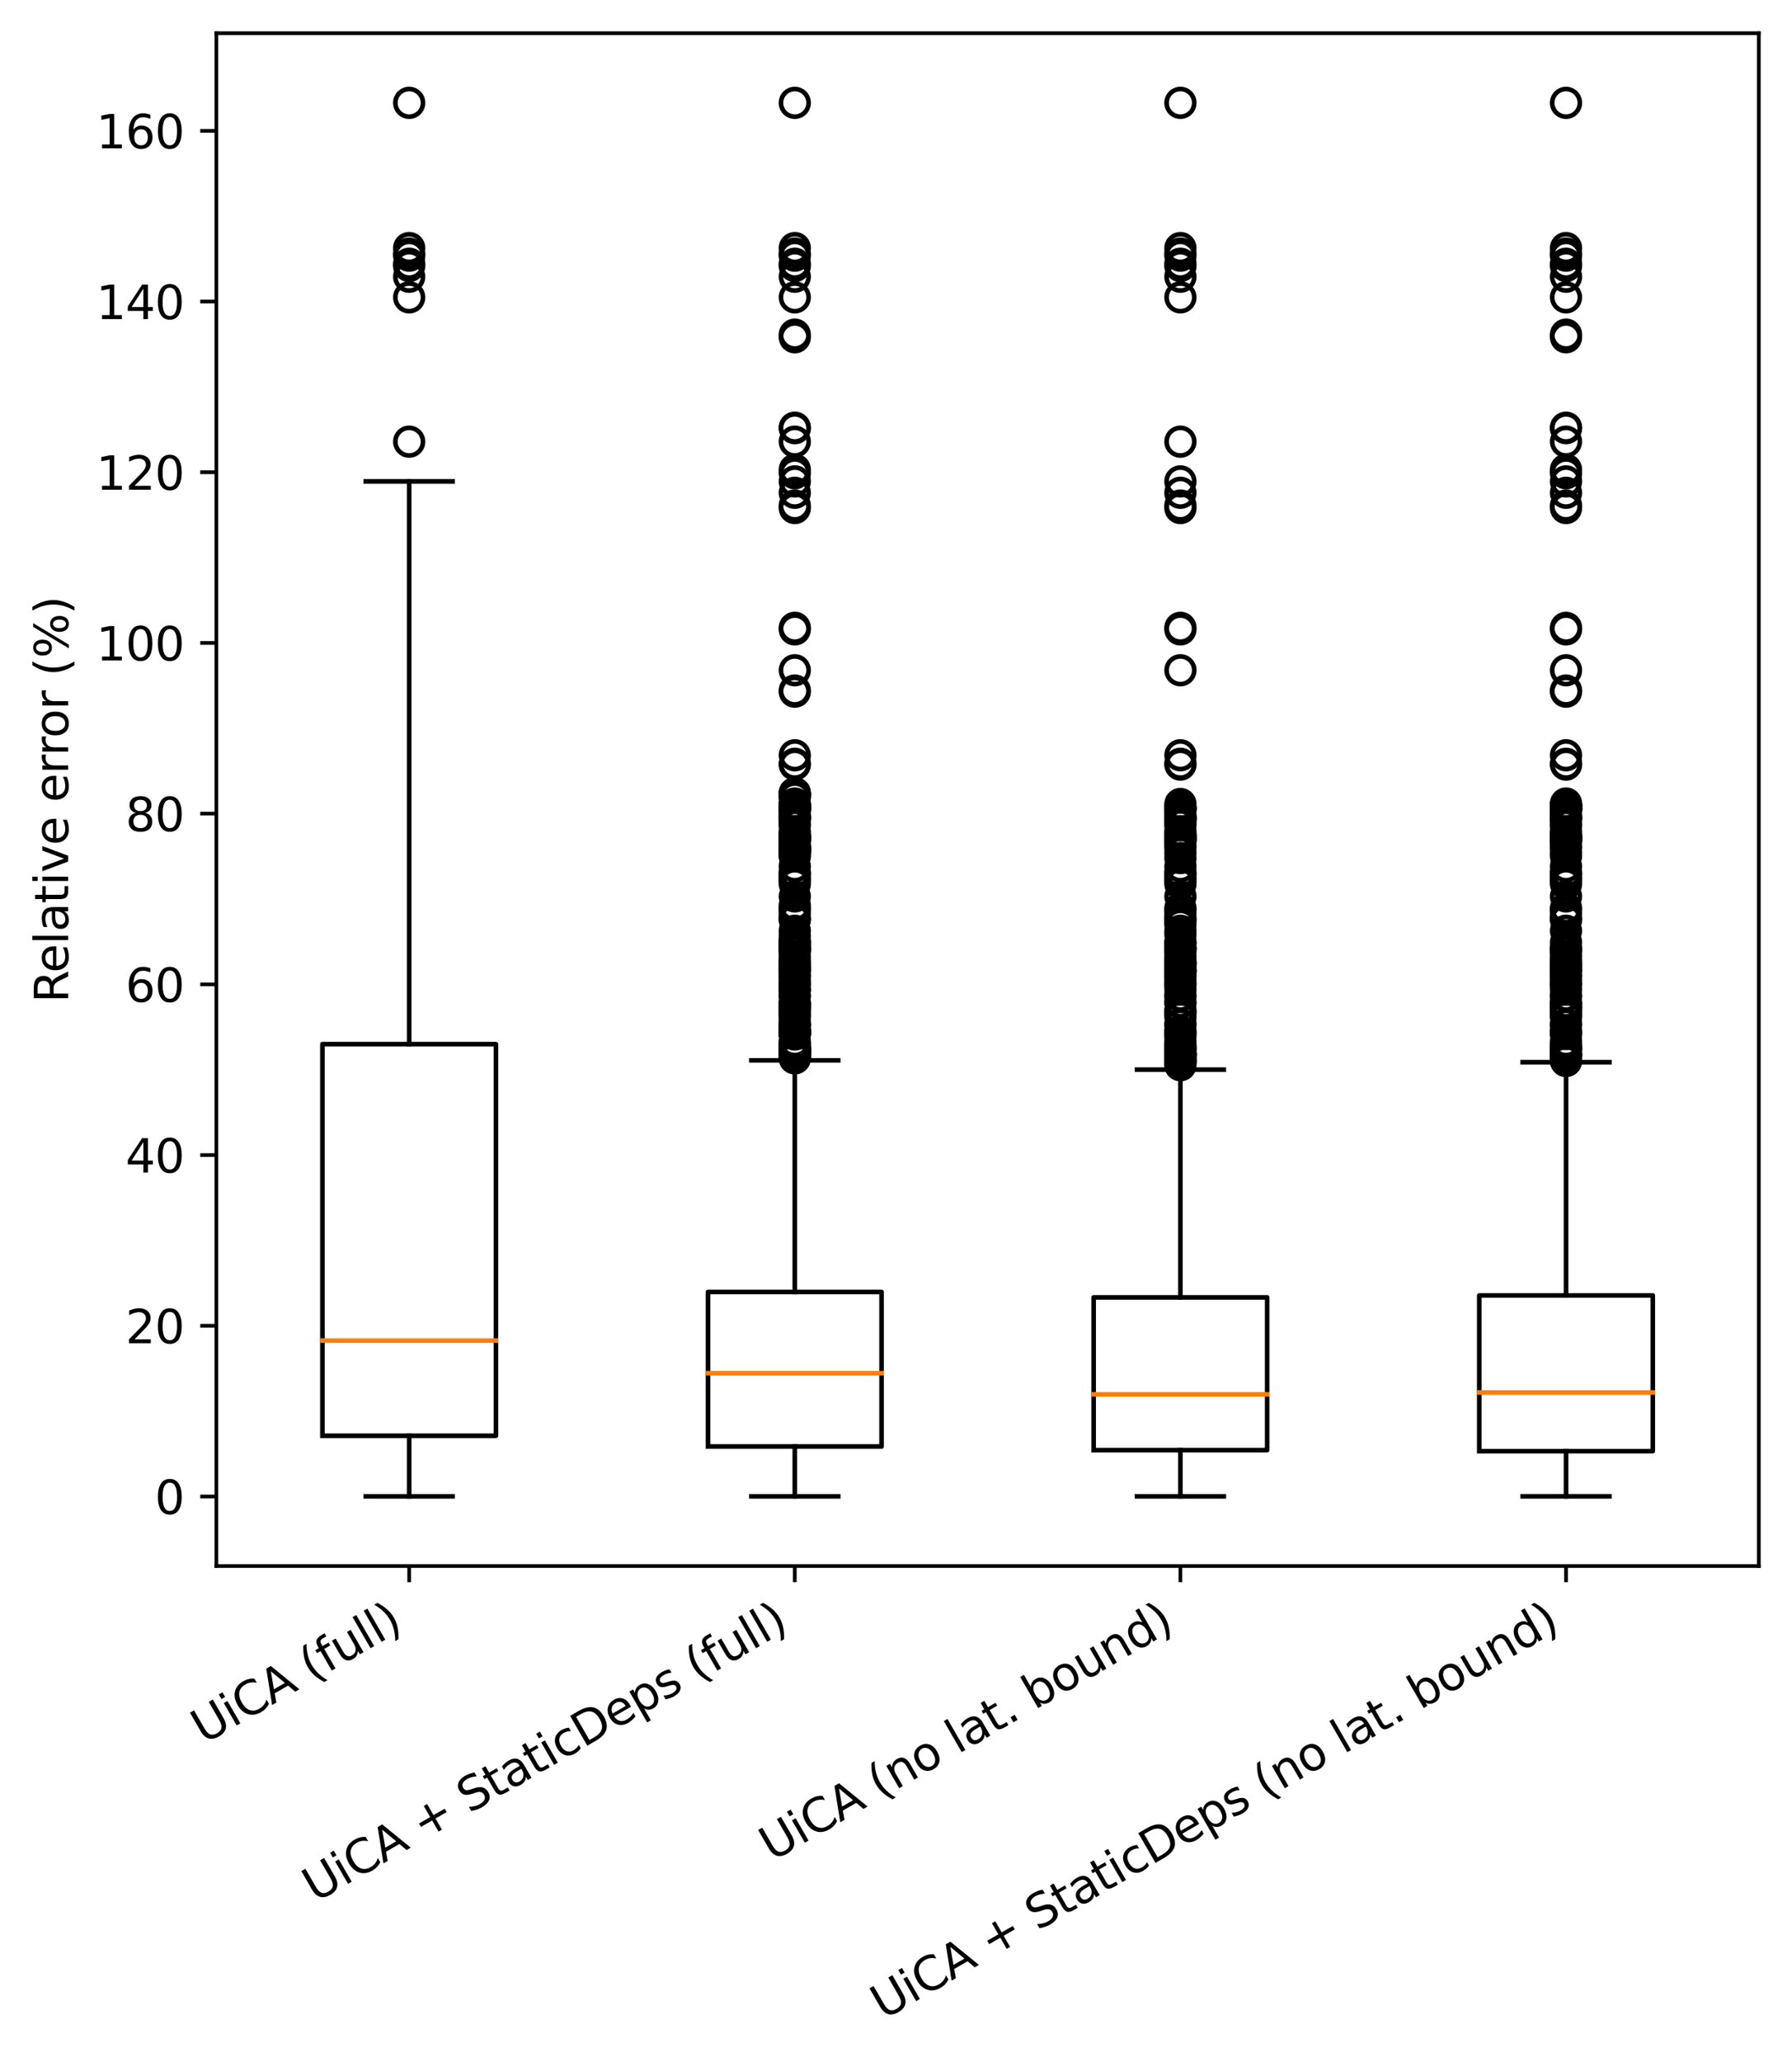 <?xml version="1.0" encoding="utf-8" standalone="no"?>
<!DOCTYPE svg PUBLIC "-//W3C//DTD SVG 1.1//EN"
  "http://www.w3.org/Graphics/SVG/1.1/DTD/svg11.dtd">
<svg xmlns:xlink="http://www.w3.org/1999/xlink" width="388.966pt" height="447.397pt" viewBox="0 0 388.966 447.397" xmlns="http://www.w3.org/2000/svg" version="1.1">
 <defs>
  <style type="text/css">*{stroke-linejoin: round; stroke-linecap: butt}</style>
 </defs>
 <g id="figure_1">
  <g id="patch_1">
   <path d="M 0 447.397 
L 388.966 447.397 
L 388.966 0 
L 0 0 
z
" style="fill: #ffffff"/>
  </g>
  <g id="axes_1">
   <g id="patch_2">
    <path d="M 46.966 339.84 
L 381.766 339.84 
L 381.766 7.2 
L 46.966 7.2 
z
" style="fill: #ffffff"/>
   </g>
   <g id="matplotlib.axis_1">
    <g id="xtick_1">
     <g id="line2d_1">
      <defs>
       <path id="m0825050ae6" d="M 0 0 
L 0 3.5 
" style="stroke: #000000; stroke-width: 0.8"/>
      </defs>
      <g>
       <use xlink:href="#m0825050ae6" x="88.816" y="339.84" style="stroke: #000000; stroke-width: 0.8"/>
      </g>
     </g>
     <g id="text_1">
      <!-- UiCA (full) -->
      <g transform="translate(44.201 378.578) rotate(-30) scale(0.1 -0.1)">
       <defs>
        <path id="DejaVuSans-55" d="M 556 4666 
L 1191 4666 
L 1191 1831 
Q 1191 1081 1462 751 
Q 1734 422 2344 422 
Q 2950 422 3222 751 
Q 3494 1081 3494 1831 
L 3494 4666 
L 4128 4666 
L 4128 1753 
Q 4128 841 3676 375 
Q 3225 -91 2344 -91 
Q 1459 -91 1007 375 
Q 556 841 556 1753 
L 556 4666 
z
" transform="scale(0.016)"/>
        <path id="DejaVuSans-69" d="M 603 3500 
L 1178 3500 
L 1178 0 
L 603 0 
L 603 3500 
z
M 603 4863 
L 1178 4863 
L 1178 4134 
L 603 4134 
L 603 4863 
z
" transform="scale(0.016)"/>
        <path id="DejaVuSans-43" d="M 4122 4306 
L 4122 3641 
Q 3803 3938 3442 4084 
Q 3081 4231 2675 4231 
Q 1875 4231 1450 3742 
Q 1025 3253 1025 2328 
Q 1025 1406 1450 917 
Q 1875 428 2675 428 
Q 3081 428 3442 575 
Q 3803 722 4122 1019 
L 4122 359 
Q 3791 134 3420 21 
Q 3050 -91 2638 -91 
Q 1578 -91 968 557 
Q 359 1206 359 2328 
Q 359 3453 968 4101 
Q 1578 4750 2638 4750 
Q 3056 4750 3426 4639 
Q 3797 4528 4122 4306 
z
" transform="scale(0.016)"/>
        <path id="DejaVuSans-41" d="M 2188 4044 
L 1331 1722 
L 3047 1722 
L 2188 4044 
z
M 1831 4666 
L 2547 4666 
L 4325 0 
L 3669 0 
L 3244 1197 
L 1141 1197 
L 716 0 
L 50 0 
L 1831 4666 
z
" transform="scale(0.016)"/>
        <path id="DejaVuSans-20" transform="scale(0.016)"/>
        <path id="DejaVuSans-28" d="M 1984 4856 
Q 1566 4138 1362 3434 
Q 1159 2731 1159 2009 
Q 1159 1288 1364 580 
Q 1569 -128 1984 -844 
L 1484 -844 
Q 1016 -109 783 600 
Q 550 1309 550 2009 
Q 550 2706 781 3412 
Q 1013 4119 1484 4856 
L 1984 4856 
z
" transform="scale(0.016)"/>
        <path id="DejaVuSans-66" d="M 2375 4863 
L 2375 4384 
L 1825 4384 
Q 1516 4384 1395 4259 
Q 1275 4134 1275 3809 
L 1275 3500 
L 2222 3500 
L 2222 3053 
L 1275 3053 
L 1275 0 
L 697 0 
L 697 3053 
L 147 3053 
L 147 3500 
L 697 3500 
L 697 3744 
Q 697 4328 969 4595 
Q 1241 4863 1831 4863 
L 2375 4863 
z
" transform="scale(0.016)"/>
        <path id="DejaVuSans-75" d="M 544 1381 
L 544 3500 
L 1119 3500 
L 1119 1403 
Q 1119 906 1312 657 
Q 1506 409 1894 409 
Q 2359 409 2629 706 
Q 2900 1003 2900 1516 
L 2900 3500 
L 3475 3500 
L 3475 0 
L 2900 0 
L 2900 538 
Q 2691 219 2414 64 
Q 2138 -91 1772 -91 
Q 1169 -91 856 284 
Q 544 659 544 1381 
z
M 1991 3584 
L 1991 3584 
z
" transform="scale(0.016)"/>
        <path id="DejaVuSans-6c" d="M 603 4863 
L 1178 4863 
L 1178 0 
L 603 0 
L 603 4863 
z
" transform="scale(0.016)"/>
        <path id="DejaVuSans-29" d="M 513 4856 
L 1013 4856 
Q 1481 4119 1714 3412 
Q 1947 2706 1947 2009 
Q 1947 1309 1714 600 
Q 1481 -109 1013 -844 
L 513 -844 
Q 928 -128 1133 580 
Q 1338 1288 1338 2009 
Q 1338 2731 1133 3434 
Q 928 4138 513 4856 
z
" transform="scale(0.016)"/>
       </defs>
       <use xlink:href="#DejaVuSans-55"/>
       <use xlink:href="#DejaVuSans-69" x="73.193"/>
       <use xlink:href="#DejaVuSans-43" x="100.977"/>
       <use xlink:href="#DejaVuSans-41" x="170.801"/>
       <use xlink:href="#DejaVuSans-20" x="239.209"/>
       <use xlink:href="#DejaVuSans-28" x="270.996"/>
       <use xlink:href="#DejaVuSans-66" x="310.01"/>
       <use xlink:href="#DejaVuSans-75" x="345.215"/>
       <use xlink:href="#DejaVuSans-6c" x="408.594"/>
       <use xlink:href="#DejaVuSans-6c" x="436.377"/>
       <use xlink:href="#DejaVuSans-29" x="464.16"/>
      </g>
     </g>
    </g>
    <g id="xtick_2">
     <g id="line2d_2">
      <g>
       <use xlink:href="#m0825050ae6" x="172.516" y="339.84" style="stroke: #000000; stroke-width: 0.8"/>
      </g>
     </g>
     <g id="text_2">
      <!-- UiCA + StaticDeps (full) -->
      <g transform="translate(68.37 412.949) rotate(-30) scale(0.1 -0.1)">
       <defs>
        <path id="DejaVuSans-2b" d="M 2944 4013 
L 2944 2272 
L 4684 2272 
L 4684 1741 
L 2944 1741 
L 2944 0 
L 2419 0 
L 2419 1741 
L 678 1741 
L 678 2272 
L 2419 2272 
L 2419 4013 
L 2944 4013 
z
" transform="scale(0.016)"/>
        <path id="DejaVuSans-53" d="M 3425 4513 
L 3425 3897 
Q 3066 4069 2747 4153 
Q 2428 4238 2131 4238 
Q 1616 4238 1336 4038 
Q 1056 3838 1056 3469 
Q 1056 3159 1242 3001 
Q 1428 2844 1947 2747 
L 2328 2669 
Q 3034 2534 3370 2195 
Q 3706 1856 3706 1288 
Q 3706 609 3251 259 
Q 2797 -91 1919 -91 
Q 1588 -91 1214 -16 
Q 841 59 441 206 
L 441 856 
Q 825 641 1194 531 
Q 1563 422 1919 422 
Q 2459 422 2753 634 
Q 3047 847 3047 1241 
Q 3047 1584 2836 1778 
Q 2625 1972 2144 2069 
L 1759 2144 
Q 1053 2284 737 2584 
Q 422 2884 422 3419 
Q 422 4038 858 4394 
Q 1294 4750 2059 4750 
Q 2388 4750 2728 4690 
Q 3069 4631 3425 4513 
z
" transform="scale(0.016)"/>
        <path id="DejaVuSans-74" d="M 1172 4494 
L 1172 3500 
L 2356 3500 
L 2356 3053 
L 1172 3053 
L 1172 1153 
Q 1172 725 1289 603 
Q 1406 481 1766 481 
L 2356 481 
L 2356 0 
L 1766 0 
Q 1100 0 847 248 
Q 594 497 594 1153 
L 594 3053 
L 172 3053 
L 172 3500 
L 594 3500 
L 594 4494 
L 1172 4494 
z
" transform="scale(0.016)"/>
        <path id="DejaVuSans-61" d="M 2194 1759 
Q 1497 1759 1228 1600 
Q 959 1441 959 1056 
Q 959 750 1161 570 
Q 1363 391 1709 391 
Q 2188 391 2477 730 
Q 2766 1069 2766 1631 
L 2766 1759 
L 2194 1759 
z
M 3341 1997 
L 3341 0 
L 2766 0 
L 2766 531 
Q 2569 213 2275 61 
Q 1981 -91 1556 -91 
Q 1019 -91 701 211 
Q 384 513 384 1019 
Q 384 1609 779 1909 
Q 1175 2209 1959 2209 
L 2766 2209 
L 2766 2266 
Q 2766 2663 2505 2880 
Q 2244 3097 1772 3097 
Q 1472 3097 1187 3025 
Q 903 2953 641 2809 
L 641 3341 
Q 956 3463 1253 3523 
Q 1550 3584 1831 3584 
Q 2591 3584 2966 3190 
Q 3341 2797 3341 1997 
z
" transform="scale(0.016)"/>
        <path id="DejaVuSans-63" d="M 3122 3366 
L 3122 2828 
Q 2878 2963 2633 3030 
Q 2388 3097 2138 3097 
Q 1578 3097 1268 2742 
Q 959 2388 959 1747 
Q 959 1106 1268 751 
Q 1578 397 2138 397 
Q 2388 397 2633 464 
Q 2878 531 3122 666 
L 3122 134 
Q 2881 22 2623 -34 
Q 2366 -91 2075 -91 
Q 1284 -91 818 406 
Q 353 903 353 1747 
Q 353 2603 823 3093 
Q 1294 3584 2113 3584 
Q 2378 3584 2631 3529 
Q 2884 3475 3122 3366 
z
" transform="scale(0.016)"/>
        <path id="DejaVuSans-44" d="M 1259 4147 
L 1259 519 
L 2022 519 
Q 2988 519 3436 956 
Q 3884 1394 3884 2338 
Q 3884 3275 3436 3711 
Q 2988 4147 2022 4147 
L 1259 4147 
z
M 628 4666 
L 1925 4666 
Q 3281 4666 3915 4102 
Q 4550 3538 4550 2338 
Q 4550 1131 3912 565 
Q 3275 0 1925 0 
L 628 0 
L 628 4666 
z
" transform="scale(0.016)"/>
        <path id="DejaVuSans-65" d="M 3597 1894 
L 3597 1613 
L 953 1613 
Q 991 1019 1311 708 
Q 1631 397 2203 397 
Q 2534 397 2845 478 
Q 3156 559 3463 722 
L 3463 178 
Q 3153 47 2828 -22 
Q 2503 -91 2169 -91 
Q 1331 -91 842 396 
Q 353 884 353 1716 
Q 353 2575 817 3079 
Q 1281 3584 2069 3584 
Q 2775 3584 3186 3129 
Q 3597 2675 3597 1894 
z
M 3022 2063 
Q 3016 2534 2758 2815 
Q 2500 3097 2075 3097 
Q 1594 3097 1305 2825 
Q 1016 2553 972 2059 
L 3022 2063 
z
" transform="scale(0.016)"/>
        <path id="DejaVuSans-70" d="M 1159 525 
L 1159 -1331 
L 581 -1331 
L 581 3500 
L 1159 3500 
L 1159 2969 
Q 1341 3281 1617 3432 
Q 1894 3584 2278 3584 
Q 2916 3584 3314 3078 
Q 3713 2572 3713 1747 
Q 3713 922 3314 415 
Q 2916 -91 2278 -91 
Q 1894 -91 1617 61 
Q 1341 213 1159 525 
z
M 3116 1747 
Q 3116 2381 2855 2742 
Q 2594 3103 2138 3103 
Q 1681 3103 1420 2742 
Q 1159 2381 1159 1747 
Q 1159 1113 1420 752 
Q 1681 391 2138 391 
Q 2594 391 2855 752 
Q 3116 1113 3116 1747 
z
" transform="scale(0.016)"/>
        <path id="DejaVuSans-73" d="M 2834 3397 
L 2834 2853 
Q 2591 2978 2328 3040 
Q 2066 3103 1784 3103 
Q 1356 3103 1142 2972 
Q 928 2841 928 2578 
Q 928 2378 1081 2264 
Q 1234 2150 1697 2047 
L 1894 2003 
Q 2506 1872 2764 1633 
Q 3022 1394 3022 966 
Q 3022 478 2636 193 
Q 2250 -91 1575 -91 
Q 1294 -91 989 -36 
Q 684 19 347 128 
L 347 722 
Q 666 556 975 473 
Q 1284 391 1588 391 
Q 1994 391 2212 530 
Q 2431 669 2431 922 
Q 2431 1156 2273 1281 
Q 2116 1406 1581 1522 
L 1381 1569 
Q 847 1681 609 1914 
Q 372 2147 372 2553 
Q 372 3047 722 3315 
Q 1072 3584 1716 3584 
Q 2034 3584 2315 3537 
Q 2597 3491 2834 3397 
z
" transform="scale(0.016)"/>
       </defs>
       <use xlink:href="#DejaVuSans-55"/>
       <use xlink:href="#DejaVuSans-69" x="73.193"/>
       <use xlink:href="#DejaVuSans-43" x="100.977"/>
       <use xlink:href="#DejaVuSans-41" x="170.801"/>
       <use xlink:href="#DejaVuSans-20" x="239.209"/>
       <use xlink:href="#DejaVuSans-2b" x="270.996"/>
       <use xlink:href="#DejaVuSans-20" x="354.785"/>
       <use xlink:href="#DejaVuSans-53" x="386.572"/>
       <use xlink:href="#DejaVuSans-74" x="450.049"/>
       <use xlink:href="#DejaVuSans-61" x="489.258"/>
       <use xlink:href="#DejaVuSans-74" x="550.537"/>
       <use xlink:href="#DejaVuSans-69" x="589.746"/>
       <use xlink:href="#DejaVuSans-63" x="617.529"/>
       <use xlink:href="#DejaVuSans-44" x="672.51"/>
       <use xlink:href="#DejaVuSans-65" x="749.512"/>
       <use xlink:href="#DejaVuSans-70" x="811.035"/>
       <use xlink:href="#DejaVuSans-73" x="874.512"/>
       <use xlink:href="#DejaVuSans-20" x="926.611"/>
       <use xlink:href="#DejaVuSans-28" x="958.398"/>
       <use xlink:href="#DejaVuSans-66" x="997.412"/>
       <use xlink:href="#DejaVuSans-75" x="1032.617"/>
       <use xlink:href="#DejaVuSans-6c" x="1095.996"/>
       <use xlink:href="#DejaVuSans-6c" x="1123.779"/>
       <use xlink:href="#DejaVuSans-29" x="1151.562"/>
      </g>
     </g>
    </g>
    <g id="xtick_3">
     <g id="line2d_3">
      <g>
       <use xlink:href="#m0825050ae6" x="256.216" y="339.84" style="stroke: #000000; stroke-width: 0.8"/>
      </g>
     </g>
     <g id="text_3">
      <!-- UiCA (no lat. bound) -->
      <g transform="translate(167.526 404.025) rotate(-30) scale(0.1 -0.1)">
       <defs>
        <path id="DejaVuSans-6e" d="M 3513 2113 
L 3513 0 
L 2938 0 
L 2938 2094 
Q 2938 2591 2744 2837 
Q 2550 3084 2163 3084 
Q 1697 3084 1428 2787 
Q 1159 2491 1159 1978 
L 1159 0 
L 581 0 
L 581 3500 
L 1159 3500 
L 1159 2956 
Q 1366 3272 1645 3428 
Q 1925 3584 2291 3584 
Q 2894 3584 3203 3211 
Q 3513 2838 3513 2113 
z
" transform="scale(0.016)"/>
        <path id="DejaVuSans-6f" d="M 1959 3097 
Q 1497 3097 1228 2736 
Q 959 2375 959 1747 
Q 959 1119 1226 758 
Q 1494 397 1959 397 
Q 2419 397 2687 759 
Q 2956 1122 2956 1747 
Q 2956 2369 2687 2733 
Q 2419 3097 1959 3097 
z
M 1959 3584 
Q 2709 3584 3137 3096 
Q 3566 2609 3566 1747 
Q 3566 888 3137 398 
Q 2709 -91 1959 -91 
Q 1206 -91 779 398 
Q 353 888 353 1747 
Q 353 2609 779 3096 
Q 1206 3584 1959 3584 
z
" transform="scale(0.016)"/>
        <path id="DejaVuSans-2e" d="M 684 794 
L 1344 794 
L 1344 0 
L 684 0 
L 684 794 
z
" transform="scale(0.016)"/>
        <path id="DejaVuSans-62" d="M 3116 1747 
Q 3116 2381 2855 2742 
Q 2594 3103 2138 3103 
Q 1681 3103 1420 2742 
Q 1159 2381 1159 1747 
Q 1159 1113 1420 752 
Q 1681 391 2138 391 
Q 2594 391 2855 752 
Q 3116 1113 3116 1747 
z
M 1159 2969 
Q 1341 3281 1617 3432 
Q 1894 3584 2278 3584 
Q 2916 3584 3314 3078 
Q 3713 2572 3713 1747 
Q 3713 922 3314 415 
Q 2916 -91 2278 -91 
Q 1894 -91 1617 61 
Q 1341 213 1159 525 
L 1159 0 
L 581 0 
L 581 4863 
L 1159 4863 
L 1159 2969 
z
" transform="scale(0.016)"/>
        <path id="DejaVuSans-64" d="M 2906 2969 
L 2906 4863 
L 3481 4863 
L 3481 0 
L 2906 0 
L 2906 525 
Q 2725 213 2448 61 
Q 2172 -91 1784 -91 
Q 1150 -91 751 415 
Q 353 922 353 1747 
Q 353 2572 751 3078 
Q 1150 3584 1784 3584 
Q 2172 3584 2448 3432 
Q 2725 3281 2906 2969 
z
M 947 1747 
Q 947 1113 1208 752 
Q 1469 391 1925 391 
Q 2381 391 2643 752 
Q 2906 1113 2906 1747 
Q 2906 2381 2643 2742 
Q 2381 3103 1925 3103 
Q 1469 3103 1208 2742 
Q 947 2381 947 1747 
z
" transform="scale(0.016)"/>
       </defs>
       <use xlink:href="#DejaVuSans-55"/>
       <use xlink:href="#DejaVuSans-69" x="73.193"/>
       <use xlink:href="#DejaVuSans-43" x="100.977"/>
       <use xlink:href="#DejaVuSans-41" x="170.801"/>
       <use xlink:href="#DejaVuSans-20" x="239.209"/>
       <use xlink:href="#DejaVuSans-28" x="270.996"/>
       <use xlink:href="#DejaVuSans-6e" x="310.01"/>
       <use xlink:href="#DejaVuSans-6f" x="373.389"/>
       <use xlink:href="#DejaVuSans-20" x="434.57"/>
       <use xlink:href="#DejaVuSans-6c" x="466.357"/>
       <use xlink:href="#DejaVuSans-61" x="494.141"/>
       <use xlink:href="#DejaVuSans-74" x="555.42"/>
       <use xlink:href="#DejaVuSans-2e" x="594.629"/>
       <use xlink:href="#DejaVuSans-20" x="626.416"/>
       <use xlink:href="#DejaVuSans-62" x="658.203"/>
       <use xlink:href="#DejaVuSans-6f" x="721.68"/>
       <use xlink:href="#DejaVuSans-75" x="782.861"/>
       <use xlink:href="#DejaVuSans-6e" x="846.24"/>
       <use xlink:href="#DejaVuSans-64" x="909.619"/>
       <use xlink:href="#DejaVuSans-29" x="973.096"/>
      </g>
     </g>
    </g>
    <g id="xtick_4">
     <g id="line2d_4">
      <g>
       <use xlink:href="#m0825050ae6" x="339.916" y="339.84" style="stroke: #000000; stroke-width: 0.8"/>
      </g>
     </g>
     <g id="text_4">
      <!-- UiCA + StaticDeps (no lat. bound) -->
      <g transform="translate(191.695 438.395) rotate(-30) scale(0.1 -0.1)">
       <use xlink:href="#DejaVuSans-55"/>
       <use xlink:href="#DejaVuSans-69" x="73.193"/>
       <use xlink:href="#DejaVuSans-43" x="100.977"/>
       <use xlink:href="#DejaVuSans-41" x="170.801"/>
       <use xlink:href="#DejaVuSans-20" x="239.209"/>
       <use xlink:href="#DejaVuSans-2b" x="270.996"/>
       <use xlink:href="#DejaVuSans-20" x="354.785"/>
       <use xlink:href="#DejaVuSans-53" x="386.572"/>
       <use xlink:href="#DejaVuSans-74" x="450.049"/>
       <use xlink:href="#DejaVuSans-61" x="489.258"/>
       <use xlink:href="#DejaVuSans-74" x="550.537"/>
       <use xlink:href="#DejaVuSans-69" x="589.746"/>
       <use xlink:href="#DejaVuSans-63" x="617.529"/>
       <use xlink:href="#DejaVuSans-44" x="672.51"/>
       <use xlink:href="#DejaVuSans-65" x="749.512"/>
       <use xlink:href="#DejaVuSans-70" x="811.035"/>
       <use xlink:href="#DejaVuSans-73" x="874.512"/>
       <use xlink:href="#DejaVuSans-20" x="926.611"/>
       <use xlink:href="#DejaVuSans-28" x="958.398"/>
       <use xlink:href="#DejaVuSans-6e" x="997.412"/>
       <use xlink:href="#DejaVuSans-6f" x="1060.791"/>
       <use xlink:href="#DejaVuSans-20" x="1121.973"/>
       <use xlink:href="#DejaVuSans-6c" x="1153.76"/>
       <use xlink:href="#DejaVuSans-61" x="1181.543"/>
       <use xlink:href="#DejaVuSans-74" x="1242.822"/>
       <use xlink:href="#DejaVuSans-2e" x="1282.031"/>
       <use xlink:href="#DejaVuSans-20" x="1313.818"/>
       <use xlink:href="#DejaVuSans-62" x="1345.605"/>
       <use xlink:href="#DejaVuSans-6f" x="1409.082"/>
       <use xlink:href="#DejaVuSans-75" x="1470.264"/>
       <use xlink:href="#DejaVuSans-6e" x="1533.643"/>
       <use xlink:href="#DejaVuSans-64" x="1597.021"/>
       <use xlink:href="#DejaVuSans-29" x="1660.498"/>
      </g>
     </g>
    </g>
   </g>
   <g id="matplotlib.axis_2">
    <g id="ytick_1">
     <g id="line2d_5">
      <defs>
       <path id="mc40ca05b8b" d="M 0 0 
L -3.5 0 
" style="stroke: #000000; stroke-width: 0.8"/>
      </defs>
      <g>
       <use xlink:href="#mc40ca05b8b" x="46.966" y="324.743" style="stroke: #000000; stroke-width: 0.8"/>
      </g>
     </g>
     <g id="text_5">
      <!-- 0 -->
      <g transform="translate(33.603 328.542) scale(0.1 -0.1)">
       <defs>
        <path id="DejaVuSans-30" d="M 2034 4250 
Q 1547 4250 1301 3770 
Q 1056 3291 1056 2328 
Q 1056 1369 1301 889 
Q 1547 409 2034 409 
Q 2525 409 2770 889 
Q 3016 1369 3016 2328 
Q 3016 3291 2770 3770 
Q 2525 4250 2034 4250 
z
M 2034 4750 
Q 2819 4750 3233 4129 
Q 3647 3509 3647 2328 
Q 3647 1150 3233 529 
Q 2819 -91 2034 -91 
Q 1250 -91 836 529 
Q 422 1150 422 2328 
Q 422 3509 836 4129 
Q 1250 4750 2034 4750 
z
" transform="scale(0.016)"/>
       </defs>
       <use xlink:href="#DejaVuSans-30"/>
      </g>
     </g>
    </g>
    <g id="ytick_2">
     <g id="line2d_6">
      <g>
       <use xlink:href="#mc40ca05b8b" x="46.966" y="287.699" style="stroke: #000000; stroke-width: 0.8"/>
      </g>
     </g>
     <g id="text_6">
      <!-- 20 -->
      <g transform="translate(27.241 291.498) scale(0.1 -0.1)">
       <defs>
        <path id="DejaVuSans-32" d="M 1228 531 
L 3431 531 
L 3431 0 
L 469 0 
L 469 531 
Q 828 903 1448 1529 
Q 2069 2156 2228 2338 
Q 2531 2678 2651 2914 
Q 2772 3150 2772 3378 
Q 2772 3750 2511 3984 
Q 2250 4219 1831 4219 
Q 1534 4219 1204 4116 
Q 875 4013 500 3803 
L 500 4441 
Q 881 4594 1212 4672 
Q 1544 4750 1819 4750 
Q 2544 4750 2975 4387 
Q 3406 4025 3406 3419 
Q 3406 3131 3298 2873 
Q 3191 2616 2906 2266 
Q 2828 2175 2409 1742 
Q 1991 1309 1228 531 
z
" transform="scale(0.016)"/>
       </defs>
       <use xlink:href="#DejaVuSans-32"/>
       <use xlink:href="#DejaVuSans-30" x="63.623"/>
      </g>
     </g>
    </g>
    <g id="ytick_3">
     <g id="line2d_7">
      <g>
       <use xlink:href="#mc40ca05b8b" x="46.966" y="250.655" style="stroke: #000000; stroke-width: 0.8"/>
      </g>
     </g>
     <g id="text_7">
      <!-- 40 -->
      <g transform="translate(27.241 254.454) scale(0.1 -0.1)">
       <defs>
        <path id="DejaVuSans-34" d="M 2419 4116 
L 825 1625 
L 2419 1625 
L 2419 4116 
z
M 2253 4666 
L 3047 4666 
L 3047 1625 
L 3713 1625 
L 3713 1100 
L 3047 1100 
L 3047 0 
L 2419 0 
L 2419 1100 
L 313 1100 
L 313 1709 
L 2253 4666 
z
" transform="scale(0.016)"/>
       </defs>
       <use xlink:href="#DejaVuSans-34"/>
       <use xlink:href="#DejaVuSans-30" x="63.623"/>
      </g>
     </g>
    </g>
    <g id="ytick_4">
     <g id="line2d_8">
      <g>
       <use xlink:href="#mc40ca05b8b" x="46.966" y="213.611" style="stroke: #000000; stroke-width: 0.8"/>
      </g>
     </g>
     <g id="text_8">
      <!-- 60 -->
      <g transform="translate(27.241 217.41) scale(0.1 -0.1)">
       <defs>
        <path id="DejaVuSans-36" d="M 2113 2584 
Q 1688 2584 1439 2293 
Q 1191 2003 1191 1497 
Q 1191 994 1439 701 
Q 1688 409 2113 409 
Q 2538 409 2786 701 
Q 3034 994 3034 1497 
Q 3034 2003 2786 2293 
Q 2538 2584 2113 2584 
z
M 3366 4563 
L 3366 3988 
Q 3128 4100 2886 4159 
Q 2644 4219 2406 4219 
Q 1781 4219 1451 3797 
Q 1122 3375 1075 2522 
Q 1259 2794 1537 2939 
Q 1816 3084 2150 3084 
Q 2853 3084 3261 2657 
Q 3669 2231 3669 1497 
Q 3669 778 3244 343 
Q 2819 -91 2113 -91 
Q 1303 -91 875 529 
Q 447 1150 447 2328 
Q 447 3434 972 4092 
Q 1497 4750 2381 4750 
Q 2619 4750 2861 4703 
Q 3103 4656 3366 4563 
z
" transform="scale(0.016)"/>
       </defs>
       <use xlink:href="#DejaVuSans-36"/>
       <use xlink:href="#DejaVuSans-30" x="63.623"/>
      </g>
     </g>
    </g>
    <g id="ytick_5">
     <g id="line2d_9">
      <g>
       <use xlink:href="#mc40ca05b8b" x="46.966" y="176.567" style="stroke: #000000; stroke-width: 0.8"/>
      </g>
     </g>
     <g id="text_9">
      <!-- 80 -->
      <g transform="translate(27.241 180.366) scale(0.1 -0.1)">
       <defs>
        <path id="DejaVuSans-38" d="M 2034 2216 
Q 1584 2216 1326 1975 
Q 1069 1734 1069 1313 
Q 1069 891 1326 650 
Q 1584 409 2034 409 
Q 2484 409 2743 651 
Q 3003 894 3003 1313 
Q 3003 1734 2745 1975 
Q 2488 2216 2034 2216 
z
M 1403 2484 
Q 997 2584 770 2862 
Q 544 3141 544 3541 
Q 544 4100 942 4425 
Q 1341 4750 2034 4750 
Q 2731 4750 3128 4425 
Q 3525 4100 3525 3541 
Q 3525 3141 3298 2862 
Q 3072 2584 2669 2484 
Q 3125 2378 3379 2068 
Q 3634 1759 3634 1313 
Q 3634 634 3220 271 
Q 2806 -91 2034 -91 
Q 1263 -91 848 271 
Q 434 634 434 1313 
Q 434 1759 690 2068 
Q 947 2378 1403 2484 
z
M 1172 3481 
Q 1172 3119 1398 2916 
Q 1625 2713 2034 2713 
Q 2441 2713 2670 2916 
Q 2900 3119 2900 3481 
Q 2900 3844 2670 4047 
Q 2441 4250 2034 4250 
Q 1625 4250 1398 4047 
Q 1172 3844 1172 3481 
z
" transform="scale(0.016)"/>
       </defs>
       <use xlink:href="#DejaVuSans-38"/>
       <use xlink:href="#DejaVuSans-30" x="63.623"/>
      </g>
     </g>
    </g>
    <g id="ytick_6">
     <g id="line2d_10">
      <g>
       <use xlink:href="#mc40ca05b8b" x="46.966" y="139.523" style="stroke: #000000; stroke-width: 0.8"/>
      </g>
     </g>
     <g id="text_10">
      <!-- 100 -->
      <g transform="translate(20.878 143.322) scale(0.1 -0.1)">
       <defs>
        <path id="DejaVuSans-31" d="M 794 531 
L 1825 531 
L 1825 4091 
L 703 3866 
L 703 4441 
L 1819 4666 
L 2450 4666 
L 2450 531 
L 3481 531 
L 3481 0 
L 794 0 
L 794 531 
z
" transform="scale(0.016)"/>
       </defs>
       <use xlink:href="#DejaVuSans-31"/>
       <use xlink:href="#DejaVuSans-30" x="63.623"/>
       <use xlink:href="#DejaVuSans-30" x="127.246"/>
      </g>
     </g>
    </g>
    <g id="ytick_7">
     <g id="line2d_11">
      <g>
       <use xlink:href="#mc40ca05b8b" x="46.966" y="102.479" style="stroke: #000000; stroke-width: 0.8"/>
      </g>
     </g>
     <g id="text_11">
      <!-- 120 -->
      <g transform="translate(20.878 106.278) scale(0.1 -0.1)">
       <use xlink:href="#DejaVuSans-31"/>
       <use xlink:href="#DejaVuSans-32" x="63.623"/>
       <use xlink:href="#DejaVuSans-30" x="127.246"/>
      </g>
     </g>
    </g>
    <g id="ytick_8">
     <g id="line2d_12">
      <g>
       <use xlink:href="#mc40ca05b8b" x="46.966" y="65.435" style="stroke: #000000; stroke-width: 0.8"/>
      </g>
     </g>
     <g id="text_12">
      <!-- 140 -->
      <g transform="translate(20.878 69.234) scale(0.1 -0.1)">
       <use xlink:href="#DejaVuSans-31"/>
       <use xlink:href="#DejaVuSans-34" x="63.623"/>
       <use xlink:href="#DejaVuSans-30" x="127.246"/>
      </g>
     </g>
    </g>
    <g id="ytick_9">
     <g id="line2d_13">
      <g>
       <use xlink:href="#mc40ca05b8b" x="46.966" y="28.391" style="stroke: #000000; stroke-width: 0.8"/>
      </g>
     </g>
     <g id="text_13">
      <!-- 160 -->
      <g transform="translate(20.878 32.19) scale(0.1 -0.1)">
       <use xlink:href="#DejaVuSans-31"/>
       <use xlink:href="#DejaVuSans-36" x="63.623"/>
       <use xlink:href="#DejaVuSans-30" x="127.246"/>
      </g>
     </g>
    </g>
    <g id="text_14">
     <!-- Relative error (%) -->
     <g transform="translate(14.798 217.617) rotate(-90) scale(0.1 -0.1)">
      <defs>
       <path id="DejaVuSans-52" d="M 2841 2188 
Q 3044 2119 3236 1894 
Q 3428 1669 3622 1275 
L 4263 0 
L 3584 0 
L 2988 1197 
Q 2756 1666 2539 1819 
Q 2322 1972 1947 1972 
L 1259 1972 
L 1259 0 
L 628 0 
L 628 4666 
L 2053 4666 
Q 2853 4666 3247 4331 
Q 3641 3997 3641 3322 
Q 3641 2881 3436 2590 
Q 3231 2300 2841 2188 
z
M 1259 4147 
L 1259 2491 
L 2053 2491 
Q 2509 2491 2742 2702 
Q 2975 2913 2975 3322 
Q 2975 3731 2742 3939 
Q 2509 4147 2053 4147 
L 1259 4147 
z
" transform="scale(0.016)"/>
       <path id="DejaVuSans-76" d="M 191 3500 
L 800 3500 
L 1894 563 
L 2988 3500 
L 3597 3500 
L 2284 0 
L 1503 0 
L 191 3500 
z
" transform="scale(0.016)"/>
       <path id="DejaVuSans-72" d="M 2631 2963 
Q 2534 3019 2420 3045 
Q 2306 3072 2169 3072 
Q 1681 3072 1420 2755 
Q 1159 2438 1159 1844 
L 1159 0 
L 581 0 
L 581 3500 
L 1159 3500 
L 1159 2956 
Q 1341 3275 1631 3429 
Q 1922 3584 2338 3584 
Q 2397 3584 2469 3576 
Q 2541 3569 2628 3553 
L 2631 2963 
z
" transform="scale(0.016)"/>
       <path id="DejaVuSans-25" d="M 4653 2053 
Q 4381 2053 4226 1822 
Q 4072 1591 4072 1178 
Q 4072 772 4226 539 
Q 4381 306 4653 306 
Q 4919 306 5073 539 
Q 5228 772 5228 1178 
Q 5228 1588 5073 1820 
Q 4919 2053 4653 2053 
z
M 4653 2450 
Q 5147 2450 5437 2106 
Q 5728 1763 5728 1178 
Q 5728 594 5436 251 
Q 5144 -91 4653 -91 
Q 4153 -91 3862 251 
Q 3572 594 3572 1178 
Q 3572 1766 3864 2108 
Q 4156 2450 4653 2450 
z
M 1428 4353 
Q 1159 4353 1004 4120 
Q 850 3888 850 3481 
Q 850 3069 1003 2837 
Q 1156 2606 1428 2606 
Q 1700 2606 1854 2837 
Q 2009 3069 2009 3481 
Q 2009 3884 1853 4118 
Q 1697 4353 1428 4353 
z
M 4250 4750 
L 4750 4750 
L 1831 -91 
L 1331 -91 
L 4250 4750 
z
M 1428 4750 
Q 1922 4750 2215 4408 
Q 2509 4066 2509 3481 
Q 2509 2891 2217 2550 
Q 1925 2209 1428 2209 
Q 931 2209 642 2551 
Q 353 2894 353 3481 
Q 353 4063 643 4406 
Q 934 4750 1428 4750 
z
" transform="scale(0.016)"/>
      </defs>
      <use xlink:href="#DejaVuSans-52"/>
      <use xlink:href="#DejaVuSans-65" x="64.982"/>
      <use xlink:href="#DejaVuSans-6c" x="126.506"/>
      <use xlink:href="#DejaVuSans-61" x="154.289"/>
      <use xlink:href="#DejaVuSans-74" x="215.568"/>
      <use xlink:href="#DejaVuSans-69" x="254.777"/>
      <use xlink:href="#DejaVuSans-76" x="282.561"/>
      <use xlink:href="#DejaVuSans-65" x="341.74"/>
      <use xlink:href="#DejaVuSans-20" x="403.264"/>
      <use xlink:href="#DejaVuSans-65" x="435.051"/>
      <use xlink:href="#DejaVuSans-72" x="496.574"/>
      <use xlink:href="#DejaVuSans-72" x="535.938"/>
      <use xlink:href="#DejaVuSans-6f" x="574.801"/>
      <use xlink:href="#DejaVuSans-72" x="635.982"/>
      <use xlink:href="#DejaVuSans-20" x="677.096"/>
      <use xlink:href="#DejaVuSans-28" x="708.883"/>
      <use xlink:href="#DejaVuSans-25" x="747.896"/>
      <use xlink:href="#DejaVuSans-29" x="842.916"/>
     </g>
    </g>
   </g>
   <g id="line2d_14">
    <path d="M 69.983 311.573 
L 107.648 311.573 
L 107.648 226.592 
L 69.983 226.592 
L 69.983 311.573 
" clip-path="url(#p517f17fe25)" style="fill: none; stroke: #000000; stroke-linecap: square"/>
   </g>
   <g id="line2d_15">
    <path d="M 88.816 311.573 
L 88.816 324.72 
" clip-path="url(#p517f17fe25)" style="fill: none; stroke: #000000; stroke-linecap: square"/>
   </g>
   <g id="line2d_16">
    <path d="M 88.816 226.592 
L 88.816 104.465 
" clip-path="url(#p517f17fe25)" style="fill: none; stroke: #000000; stroke-linecap: square"/>
   </g>
   <g id="line2d_17">
    <path d="M 79.399 324.72 
L 98.232 324.72 
" clip-path="url(#p517f17fe25)" style="fill: none; stroke: #000000; stroke-linecap: square"/>
   </g>
   <g id="line2d_18">
    <path d="M 79.399 104.465 
L 98.232 104.465 
" clip-path="url(#p517f17fe25)" style="fill: none; stroke: #000000; stroke-linecap: square"/>
   </g>
   <g id="line2d_19">
    <defs>
     <path id="m284d359758" d="M 0 3 
C 0.796 3 1.559 2.684 2.121 2.121 
C 2.684 1.559 3 0.796 3 0 
C 3 -0.796 2.684 -1.559 2.121 -2.121 
C 1.559 -2.684 0.796 -3 0 -3 
C -0.796 -3 -1.559 -2.684 -2.121 -2.121 
C -2.684 -1.559 -3 -0.796 -3 0 
C -3 0.796 -2.684 1.559 -2.121 2.121 
C -1.559 2.684 -0.796 3 0 3 
z
" style="stroke: #000000"/>
    </defs>
    <g clip-path="url(#p517f17fe25)">
     <use xlink:href="#m284d359758" x="88.816" y="57.717" style="fill-opacity: 0; stroke: #000000"/>
     <use xlink:href="#m284d359758" x="88.816" y="22.32" style="fill-opacity: 0; stroke: #000000"/>
     <use xlink:href="#m284d359758" x="88.816" y="95.845" style="fill-opacity: 0; stroke: #000000"/>
     <use xlink:href="#m284d359758" x="88.816" y="64.526" style="fill-opacity: 0; stroke: #000000"/>
     <use xlink:href="#m284d359758" x="88.816" y="53.828" style="fill-opacity: 0; stroke: #000000"/>
     <use xlink:href="#m284d359758" x="88.816" y="57.229" style="fill-opacity: 0; stroke: #000000"/>
     <use xlink:href="#m284d359758" x="88.816" y="55.019" style="fill-opacity: 0; stroke: #000000"/>
     <use xlink:href="#m284d359758" x="88.816" y="60.05" style="fill-opacity: 0; stroke: #000000"/>
     <use xlink:href="#m284d359758" x="88.816" y="55.483" style="fill-opacity: 0; stroke: #000000"/>
    </g>
   </g>
   <g id="line2d_20">
    <path d="M 153.683 313.891 
L 191.348 313.891 
L 191.348 280.362 
L 153.683 280.362 
L 153.683 313.891 
" clip-path="url(#p517f17fe25)" style="fill: none; stroke: #000000; stroke-linecap: square"/>
   </g>
   <g id="line2d_21">
    <path d="M 172.516 313.891 
L 172.516 324.72 
" clip-path="url(#p517f17fe25)" style="fill: none; stroke: #000000; stroke-linecap: square"/>
   </g>
   <g id="line2d_22">
    <path d="M 172.516 280.362 
L 172.516 230.113 
" clip-path="url(#p517f17fe25)" style="fill: none; stroke: #000000; stroke-linecap: square"/>
   </g>
   <g id="line2d_23">
    <path d="M 163.099 324.72 
L 181.932 324.72 
" clip-path="url(#p517f17fe25)" style="fill: none; stroke: #000000; stroke-linecap: square"/>
   </g>
   <g id="line2d_24">
    <path d="M 163.099 230.113 
L 181.932 230.113 
" clip-path="url(#p517f17fe25)" style="fill: none; stroke: #000000; stroke-linecap: square"/>
   </g>
   <g id="line2d_25">
    <g clip-path="url(#p517f17fe25)">
     <use xlink:href="#m284d359758" x="172.516" y="226.424" style="fill-opacity: 0; stroke: #000000"/>
     <use xlink:href="#m284d359758" x="172.516" y="227.829" style="fill-opacity: 0; stroke: #000000"/>
     <use xlink:href="#m284d359758" x="172.516" y="227.606" style="fill-opacity: 0; stroke: #000000"/>
     <use xlink:href="#m284d359758" x="172.516" y="228.53" style="fill-opacity: 0; stroke: #000000"/>
     <use xlink:href="#m284d359758" x="172.516" y="228.36" style="fill-opacity: 0; stroke: #000000"/>
     <use xlink:href="#m284d359758" x="172.516" y="228.764" style="fill-opacity: 0; stroke: #000000"/>
     <use xlink:href="#m284d359758" x="172.516" y="197.394" style="fill-opacity: 0; stroke: #000000"/>
     <use xlink:href="#m284d359758" x="172.516" y="225.959" style="fill-opacity: 0; stroke: #000000"/>
     <use xlink:href="#m284d359758" x="172.516" y="228.82" style="fill-opacity: 0; stroke: #000000"/>
     <use xlink:href="#m284d359758" x="172.516" y="227.722" style="fill-opacity: 0; stroke: #000000"/>
     <use xlink:href="#m284d359758" x="172.516" y="211.74" style="fill-opacity: 0; stroke: #000000"/>
     <use xlink:href="#m284d359758" x="172.516" y="185.018" style="fill-opacity: 0; stroke: #000000"/>
     <use xlink:href="#m284d359758" x="172.516" y="216.081" style="fill-opacity: 0; stroke: #000000"/>
     <use xlink:href="#m284d359758" x="172.516" y="208.971" style="fill-opacity: 0; stroke: #000000"/>
     <use xlink:href="#m284d359758" x="172.516" y="190.752" style="fill-opacity: 0; stroke: #000000"/>
     <use xlink:href="#m284d359758" x="172.516" y="211.725" style="fill-opacity: 0; stroke: #000000"/>
     <use xlink:href="#m284d359758" x="172.516" y="214.723" style="fill-opacity: 0; stroke: #000000"/>
     <use xlink:href="#m284d359758" x="172.516" y="199.085" style="fill-opacity: 0; stroke: #000000"/>
     <use xlink:href="#m284d359758" x="172.516" y="213.565" style="fill-opacity: 0; stroke: #000000"/>
     <use xlink:href="#m284d359758" x="172.516" y="206.188" style="fill-opacity: 0; stroke: #000000"/>
     <use xlink:href="#m284d359758" x="172.516" y="197.095" style="fill-opacity: 0; stroke: #000000"/>
     <use xlink:href="#m284d359758" x="172.516" y="217.568" style="fill-opacity: 0; stroke: #000000"/>
     <use xlink:href="#m284d359758" x="172.516" y="213.787" style="fill-opacity: 0; stroke: #000000"/>
     <use xlink:href="#m284d359758" x="172.516" y="220.696" style="fill-opacity: 0; stroke: #000000"/>
     <use xlink:href="#m284d359758" x="172.516" y="205.683" style="fill-opacity: 0; stroke: #000000"/>
     <use xlink:href="#m284d359758" x="172.516" y="209.544" style="fill-opacity: 0; stroke: #000000"/>
     <use xlink:href="#m284d359758" x="172.516" y="210.175" style="fill-opacity: 0; stroke: #000000"/>
     <use xlink:href="#m284d359758" x="172.516" y="208.839" style="fill-opacity: 0; stroke: #000000"/>
     <use xlink:href="#m284d359758" x="172.516" y="224.372" style="fill-opacity: 0; stroke: #000000"/>
     <use xlink:href="#m284d359758" x="172.516" y="222.371" style="fill-opacity: 0; stroke: #000000"/>
     <use xlink:href="#m284d359758" x="172.516" y="92.917" style="fill-opacity: 0; stroke: #000000"/>
     <use xlink:href="#m284d359758" x="172.516" y="92.808" style="fill-opacity: 0; stroke: #000000"/>
     <use xlink:href="#m284d359758" x="172.516" y="216.131" style="fill-opacity: 0; stroke: #000000"/>
     <use xlink:href="#m284d359758" x="172.516" y="226.59" style="fill-opacity: 0; stroke: #000000"/>
     <use xlink:href="#m284d359758" x="172.516" y="101.919" style="fill-opacity: 0; stroke: #000000"/>
     <use xlink:href="#m284d359758" x="172.516" y="102.701" style="fill-opacity: 0; stroke: #000000"/>
     <use xlink:href="#m284d359758" x="172.516" y="189.818" style="fill-opacity: 0; stroke: #000000"/>
     <use xlink:href="#m284d359758" x="172.516" y="189.608" style="fill-opacity: 0; stroke: #000000"/>
     <use xlink:href="#m284d359758" x="172.516" y="73.186" style="fill-opacity: 0; stroke: #000000"/>
     <use xlink:href="#m284d359758" x="172.516" y="72.618" style="fill-opacity: 0; stroke: #000000"/>
     <use xlink:href="#m284d359758" x="172.516" y="165.743" style="fill-opacity: 0; stroke: #000000"/>
     <use xlink:href="#m284d359758" x="172.516" y="177.11" style="fill-opacity: 0; stroke: #000000"/>
     <use xlink:href="#m284d359758" x="172.516" y="229.673" style="fill-opacity: 0; stroke: #000000"/>
     <use xlink:href="#m284d359758" x="172.516" y="229.531" style="fill-opacity: 0; stroke: #000000"/>
     <use xlink:href="#m284d359758" x="172.516" y="150.1" style="fill-opacity: 0; stroke: #000000"/>
     <use xlink:href="#m284d359758" x="172.516" y="149.854" style="fill-opacity: 0; stroke: #000000"/>
     <use xlink:href="#m284d359758" x="172.516" y="163.898" style="fill-opacity: 0; stroke: #000000"/>
     <use xlink:href="#m284d359758" x="172.516" y="177.458" style="fill-opacity: 0; stroke: #000000"/>
     <use xlink:href="#m284d359758" x="172.516" y="214.763" style="fill-opacity: 0; stroke: #000000"/>
     <use xlink:href="#m284d359758" x="172.516" y="214.849" style="fill-opacity: 0; stroke: #000000"/>
     <use xlink:href="#m284d359758" x="172.516" y="219.387" style="fill-opacity: 0; stroke: #000000"/>
     <use xlink:href="#m284d359758" x="172.516" y="219.314" style="fill-opacity: 0; stroke: #000000"/>
     <use xlink:href="#m284d359758" x="172.516" y="191.832" style="fill-opacity: 0; stroke: #000000"/>
     <use xlink:href="#m284d359758" x="172.516" y="194.527" style="fill-opacity: 0; stroke: #000000"/>
     <use xlink:href="#m284d359758" x="172.516" y="191.238" style="fill-opacity: 0; stroke: #000000"/>
     <use xlink:href="#m284d359758" x="172.516" y="220.351" style="fill-opacity: 0; stroke: #000000"/>
     <use xlink:href="#m284d359758" x="172.516" y="226.974" style="fill-opacity: 0; stroke: #000000"/>
     <use xlink:href="#m284d359758" x="172.516" y="229.338" style="fill-opacity: 0; stroke: #000000"/>
     <use xlink:href="#m284d359758" x="172.516" y="227.249" style="fill-opacity: 0; stroke: #000000"/>
     <use xlink:href="#m284d359758" x="172.516" y="165.919" style="fill-opacity: 0; stroke: #000000"/>
     <use xlink:href="#m284d359758" x="172.516" y="228.241" style="fill-opacity: 0; stroke: #000000"/>
     <use xlink:href="#m284d359758" x="172.516" y="228.54" style="fill-opacity: 0; stroke: #000000"/>
     <use xlink:href="#m284d359758" x="172.516" y="228.023" style="fill-opacity: 0; stroke: #000000"/>
     <use xlink:href="#m284d359758" x="172.516" y="207.512" style="fill-opacity: 0; stroke: #000000"/>
     <use xlink:href="#m284d359758" x="172.516" y="227.455" style="fill-opacity: 0; stroke: #000000"/>
     <use xlink:href="#m284d359758" x="172.516" y="209.676" style="fill-opacity: 0; stroke: #000000"/>
     <use xlink:href="#m284d359758" x="172.516" y="206.585" style="fill-opacity: 0; stroke: #000000"/>
     <use xlink:href="#m284d359758" x="172.516" y="223.71" style="fill-opacity: 0; stroke: #000000"/>
     <use xlink:href="#m284d359758" x="172.516" y="222.239" style="fill-opacity: 0; stroke: #000000"/>
     <use xlink:href="#m284d359758" x="172.516" y="220.001" style="fill-opacity: 0; stroke: #000000"/>
     <use xlink:href="#m284d359758" x="172.516" y="224.319" style="fill-opacity: 0; stroke: #000000"/>
     <use xlink:href="#m284d359758" x="172.516" y="228.757" style="fill-opacity: 0; stroke: #000000"/>
     <use xlink:href="#m284d359758" x="172.516" y="201.979" style="fill-opacity: 0; stroke: #000000"/>
     <use xlink:href="#m284d359758" x="172.516" y="190.441" style="fill-opacity: 0; stroke: #000000"/>
     <use xlink:href="#m284d359758" x="172.516" y="229.407" style="fill-opacity: 0; stroke: #000000"/>
     <use xlink:href="#m284d359758" x="172.516" y="189.28" style="fill-opacity: 0; stroke: #000000"/>
     <use xlink:href="#m284d359758" x="172.516" y="188.017" style="fill-opacity: 0; stroke: #000000"/>
     <use xlink:href="#m284d359758" x="172.516" y="228.958" style="fill-opacity: 0; stroke: #000000"/>
     <use xlink:href="#m284d359758" x="172.516" y="212.583" style="fill-opacity: 0; stroke: #000000"/>
     <use xlink:href="#m284d359758" x="172.516" y="210.692" style="fill-opacity: 0; stroke: #000000"/>
     <use xlink:href="#m284d359758" x="172.516" y="208.225" style="fill-opacity: 0; stroke: #000000"/>
     <use xlink:href="#m284d359758" x="172.516" y="185.779" style="fill-opacity: 0; stroke: #000000"/>
     <use xlink:href="#m284d359758" x="172.516" y="184.053" style="fill-opacity: 0; stroke: #000000"/>
     <use xlink:href="#m284d359758" x="172.516" y="184.306" style="fill-opacity: 0; stroke: #000000"/>
     <use xlink:href="#m284d359758" x="172.516" y="174.972" style="fill-opacity: 0; stroke: #000000"/>
     <use xlink:href="#m284d359758" x="172.516" y="172.29" style="fill-opacity: 0; stroke: #000000"/>
     <use xlink:href="#m284d359758" x="172.516" y="223.915" style="fill-opacity: 0; stroke: #000000"/>
     <use xlink:href="#m284d359758" x="172.516" y="217.768" style="fill-opacity: 0; stroke: #000000"/>
     <use xlink:href="#m284d359758" x="172.516" y="205.888" style="fill-opacity: 0; stroke: #000000"/>
     <use xlink:href="#m284d359758" x="172.516" y="184.929" style="fill-opacity: 0; stroke: #000000"/>
     <use xlink:href="#m284d359758" x="172.516" y="184.595" style="fill-opacity: 0; stroke: #000000"/>
     <use xlink:href="#m284d359758" x="172.516" y="174.816" style="fill-opacity: 0; stroke: #000000"/>
     <use xlink:href="#m284d359758" x="172.516" y="172.129" style="fill-opacity: 0; stroke: #000000"/>
     <use xlink:href="#m284d359758" x="172.516" y="224.485" style="fill-opacity: 0; stroke: #000000"/>
     <use xlink:href="#m284d359758" x="172.516" y="218.605" style="fill-opacity: 0; stroke: #000000"/>
     <use xlink:href="#m284d359758" x="172.516" y="204.913" style="fill-opacity: 0; stroke: #000000"/>
     <use xlink:href="#m284d359758" x="172.516" y="184.048" style="fill-opacity: 0; stroke: #000000"/>
     <use xlink:href="#m284d359758" x="172.516" y="183.613" style="fill-opacity: 0; stroke: #000000"/>
     <use xlink:href="#m284d359758" x="172.516" y="174.773" style="fill-opacity: 0; stroke: #000000"/>
     <use xlink:href="#m284d359758" x="172.516" y="172.313" style="fill-opacity: 0; stroke: #000000"/>
     <use xlink:href="#m284d359758" x="172.516" y="224.129" style="fill-opacity: 0; stroke: #000000"/>
     <use xlink:href="#m284d359758" x="172.516" y="210.874" style="fill-opacity: 0; stroke: #000000"/>
     <use xlink:href="#m284d359758" x="172.516" y="205.532" style="fill-opacity: 0; stroke: #000000"/>
     <use xlink:href="#m284d359758" x="172.516" y="184.685" style="fill-opacity: 0; stroke: #000000"/>
     <use xlink:href="#m284d359758" x="172.516" y="185.763" style="fill-opacity: 0; stroke: #000000"/>
     <use xlink:href="#m284d359758" x="172.516" y="175.674" style="fill-opacity: 0; stroke: #000000"/>
     <use xlink:href="#m284d359758" x="172.516" y="172.253" style="fill-opacity: 0; stroke: #000000"/>
     <use xlink:href="#m284d359758" x="172.516" y="223.727" style="fill-opacity: 0; stroke: #000000"/>
     <use xlink:href="#m284d359758" x="172.516" y="218.523" style="fill-opacity: 0; stroke: #000000"/>
     <use xlink:href="#m284d359758" x="172.516" y="204.326" style="fill-opacity: 0; stroke: #000000"/>
     <use xlink:href="#m284d359758" x="172.516" y="185.022" style="fill-opacity: 0; stroke: #000000"/>
     <use xlink:href="#m284d359758" x="172.516" y="184.253" style="fill-opacity: 0; stroke: #000000"/>
     <use xlink:href="#m284d359758" x="172.516" y="174.895" style="fill-opacity: 0; stroke: #000000"/>
     <use xlink:href="#m284d359758" x="172.516" y="172.114" style="fill-opacity: 0; stroke: #000000"/>
     <use xlink:href="#m284d359758" x="172.516" y="223.663" style="fill-opacity: 0; stroke: #000000"/>
     <use xlink:href="#m284d359758" x="172.516" y="218.669" style="fill-opacity: 0; stroke: #000000"/>
     <use xlink:href="#m284d359758" x="172.516" y="204.117" style="fill-opacity: 0; stroke: #000000"/>
     <use xlink:href="#m284d359758" x="172.516" y="184.41" style="fill-opacity: 0; stroke: #000000"/>
     <use xlink:href="#m284d359758" x="172.516" y="183.979" style="fill-opacity: 0; stroke: #000000"/>
     <use xlink:href="#m284d359758" x="172.516" y="174.375" style="fill-opacity: 0; stroke: #000000"/>
     <use xlink:href="#m284d359758" x="172.516" y="172.948" style="fill-opacity: 0; stroke: #000000"/>
     <use xlink:href="#m284d359758" x="172.516" y="223.477" style="fill-opacity: 0; stroke: #000000"/>
     <use xlink:href="#m284d359758" x="172.516" y="218.14" style="fill-opacity: 0; stroke: #000000"/>
     <use xlink:href="#m284d359758" x="172.516" y="203.101" style="fill-opacity: 0; stroke: #000000"/>
     <use xlink:href="#m284d359758" x="172.516" y="185.011" style="fill-opacity: 0; stroke: #000000"/>
     <use xlink:href="#m284d359758" x="172.516" y="184.162" style="fill-opacity: 0; stroke: #000000"/>
     <use xlink:href="#m284d359758" x="172.516" y="174.625" style="fill-opacity: 0; stroke: #000000"/>
     <use xlink:href="#m284d359758" x="172.516" y="172.621" style="fill-opacity: 0; stroke: #000000"/>
     <use xlink:href="#m284d359758" x="172.516" y="224.404" style="fill-opacity: 0; stroke: #000000"/>
     <use xlink:href="#m284d359758" x="172.516" y="210.311" style="fill-opacity: 0; stroke: #000000"/>
     <use xlink:href="#m284d359758" x="172.516" y="196.466" style="fill-opacity: 0; stroke: #000000"/>
     <use xlink:href="#m284d359758" x="172.516" y="184.461" style="fill-opacity: 0; stroke: #000000"/>
     <use xlink:href="#m284d359758" x="172.516" y="183.678" style="fill-opacity: 0; stroke: #000000"/>
     <use xlink:href="#m284d359758" x="172.516" y="175.103" style="fill-opacity: 0; stroke: #000000"/>
     <use xlink:href="#m284d359758" x="172.516" y="173.033" style="fill-opacity: 0; stroke: #000000"/>
     <use xlink:href="#m284d359758" x="172.516" y="224.158" style="fill-opacity: 0; stroke: #000000"/>
     <use xlink:href="#m284d359758" x="172.516" y="217.685" style="fill-opacity: 0; stroke: #000000"/>
     <use xlink:href="#m284d359758" x="172.516" y="204.929" style="fill-opacity: 0; stroke: #000000"/>
     <use xlink:href="#m284d359758" x="172.516" y="223.89" style="fill-opacity: 0; stroke: #000000"/>
     <use xlink:href="#m284d359758" x="172.516" y="180.401" style="fill-opacity: 0; stroke: #000000"/>
     <use xlink:href="#m284d359758" x="172.516" y="181.449" style="fill-opacity: 0; stroke: #000000"/>
     <use xlink:href="#m284d359758" x="172.516" y="183.599" style="fill-opacity: 0; stroke: #000000"/>
     <use xlink:href="#m284d359758" x="172.516" y="181.63" style="fill-opacity: 0; stroke: #000000"/>
     <use xlink:href="#m284d359758" x="172.516" y="180.877" style="fill-opacity: 0; stroke: #000000"/>
     <use xlink:href="#m284d359758" x="172.516" y="181.977" style="fill-opacity: 0; stroke: #000000"/>
     <use xlink:href="#m284d359758" x="172.516" y="182.607" style="fill-opacity: 0; stroke: #000000"/>
     <use xlink:href="#m284d359758" x="172.516" y="181.411" style="fill-opacity: 0; stroke: #000000"/>
     <use xlink:href="#m284d359758" x="172.516" y="181.476" style="fill-opacity: 0; stroke: #000000"/>
     <use xlink:href="#m284d359758" x="172.516" y="182.191" style="fill-opacity: 0; stroke: #000000"/>
     <use xlink:href="#m284d359758" x="172.516" y="182.645" style="fill-opacity: 0; stroke: #000000"/>
     <use xlink:href="#m284d359758" x="172.516" y="182.089" style="fill-opacity: 0; stroke: #000000"/>
     <use xlink:href="#m284d359758" x="172.516" y="181.324" style="fill-opacity: 0; stroke: #000000"/>
     <use xlink:href="#m284d359758" x="172.516" y="183.98" style="fill-opacity: 0; stroke: #000000"/>
     <use xlink:href="#m284d359758" x="172.516" y="182.279" style="fill-opacity: 0; stroke: #000000"/>
     <use xlink:href="#m284d359758" x="172.516" y="182.064" style="fill-opacity: 0; stroke: #000000"/>
     <use xlink:href="#m284d359758" x="172.516" y="206.24" style="fill-opacity: 0; stroke: #000000"/>
     <use xlink:href="#m284d359758" x="172.516" y="179.165" style="fill-opacity: 0; stroke: #000000"/>
     <use xlink:href="#m284d359758" x="172.516" y="175.472" style="fill-opacity: 0; stroke: #000000"/>
     <use xlink:href="#m284d359758" x="172.516" y="175.27" style="fill-opacity: 0; stroke: #000000"/>
     <use xlink:href="#m284d359758" x="172.516" y="176.088" style="fill-opacity: 0; stroke: #000000"/>
     <use xlink:href="#m284d359758" x="172.516" y="178.827" style="fill-opacity: 0; stroke: #000000"/>
     <use xlink:href="#m284d359758" x="172.516" y="175.732" style="fill-opacity: 0; stroke: #000000"/>
     <use xlink:href="#m284d359758" x="172.516" y="175.536" style="fill-opacity: 0; stroke: #000000"/>
     <use xlink:href="#m284d359758" x="172.516" y="178.042" style="fill-opacity: 0; stroke: #000000"/>
     <use xlink:href="#m284d359758" x="172.516" y="176.944" style="fill-opacity: 0; stroke: #000000"/>
     <use xlink:href="#m284d359758" x="172.516" y="175.468" style="fill-opacity: 0; stroke: #000000"/>
     <use xlink:href="#m284d359758" x="172.516" y="175.534" style="fill-opacity: 0; stroke: #000000"/>
     <use xlink:href="#m284d359758" x="172.516" y="177.671" style="fill-opacity: 0; stroke: #000000"/>
     <use xlink:href="#m284d359758" x="172.516" y="177.468" style="fill-opacity: 0; stroke: #000000"/>
     <use xlink:href="#m284d359758" x="172.516" y="175.567" style="fill-opacity: 0; stroke: #000000"/>
     <use xlink:href="#m284d359758" x="172.516" y="174.657" style="fill-opacity: 0; stroke: #000000"/>
     <use xlink:href="#m284d359758" x="172.516" y="177.519" style="fill-opacity: 0; stroke: #000000"/>
     <use xlink:href="#m284d359758" x="172.516" y="57.717" style="fill-opacity: 0; stroke: #000000"/>
     <use xlink:href="#m284d359758" x="172.516" y="22.32" style="fill-opacity: 0; stroke: #000000"/>
     <use xlink:href="#m284d359758" x="172.516" y="145.448" style="fill-opacity: 0; stroke: #000000"/>
     <use xlink:href="#m284d359758" x="172.516" y="95.845" style="fill-opacity: 0; stroke: #000000"/>
     <use xlink:href="#m284d359758" x="172.516" y="64.526" style="fill-opacity: 0; stroke: #000000"/>
     <use xlink:href="#m284d359758" x="172.516" y="53.828" style="fill-opacity: 0; stroke: #000000"/>
     <use xlink:href="#m284d359758" x="172.516" y="109.706" style="fill-opacity: 0; stroke: #000000"/>
     <use xlink:href="#m284d359758" x="172.516" y="106.937" style="fill-opacity: 0; stroke: #000000"/>
     <use xlink:href="#m284d359758" x="172.516" y="57.229" style="fill-opacity: 0; stroke: #000000"/>
     <use xlink:href="#m284d359758" x="172.516" y="55.019" style="fill-opacity: 0; stroke: #000000"/>
     <use xlink:href="#m284d359758" x="172.516" y="110.25" style="fill-opacity: 0; stroke: #000000"/>
     <use xlink:href="#m284d359758" x="172.516" y="104.465" style="fill-opacity: 0; stroke: #000000"/>
     <use xlink:href="#m284d359758" x="172.516" y="60.05" style="fill-opacity: 0; stroke: #000000"/>
     <use xlink:href="#m284d359758" x="172.516" y="55.483" style="fill-opacity: 0; stroke: #000000"/>
     <use xlink:href="#m284d359758" x="172.516" y="136.243" style="fill-opacity: 0; stroke: #000000"/>
     <use xlink:href="#m284d359758" x="172.516" y="136.583" style="fill-opacity: 0; stroke: #000000"/>
     <use xlink:href="#m284d359758" x="172.516" y="227.358" style="fill-opacity: 0; stroke: #000000"/>
     <use xlink:href="#m284d359758" x="172.516" y="227.798" style="fill-opacity: 0; stroke: #000000"/>
     <use xlink:href="#m284d359758" x="172.516" y="221.649" style="fill-opacity: 0; stroke: #000000"/>
     <use xlink:href="#m284d359758" x="172.516" y="222.502" style="fill-opacity: 0; stroke: #000000"/>
     <use xlink:href="#m284d359758" x="172.516" y="199.54" style="fill-opacity: 0; stroke: #000000"/>
     <use xlink:href="#m284d359758" x="172.516" y="198.172" style="fill-opacity: 0; stroke: #000000"/>
     <use xlink:href="#m284d359758" x="172.516" y="205.74" style="fill-opacity: 0; stroke: #000000"/>
     <use xlink:href="#m284d359758" x="172.516" y="227.792" style="fill-opacity: 0; stroke: #000000"/>
     <use xlink:href="#m284d359758" x="172.516" y="228.237" style="fill-opacity: 0; stroke: #000000"/>
     <use xlink:href="#m284d359758" x="172.516" y="223.328" style="fill-opacity: 0; stroke: #000000"/>
     <use xlink:href="#m284d359758" x="172.516" y="222.521" style="fill-opacity: 0; stroke: #000000"/>
     <use xlink:href="#m284d359758" x="172.516" y="213.17" style="fill-opacity: 0; stroke: #000000"/>
     <use xlink:href="#m284d359758" x="172.516" y="199.54" style="fill-opacity: 0; stroke: #000000"/>
     <use xlink:href="#m284d359758" x="172.516" y="204.476" style="fill-opacity: 0; stroke: #000000"/>
    </g>
   </g>
   <g id="line2d_26">
    <path d="M 237.383 314.695 
L 275.048 314.695 
L 275.048 281.544 
L 237.383 281.544 
L 237.383 314.695 
" clip-path="url(#p517f17fe25)" style="fill: none; stroke: #000000; stroke-linecap: square"/>
   </g>
   <g id="line2d_27">
    <path d="M 256.216 314.695 
L 256.216 324.72 
" clip-path="url(#p517f17fe25)" style="fill: none; stroke: #000000; stroke-linecap: square"/>
   </g>
   <g id="line2d_28">
    <path d="M 256.216 281.544 
L 256.216 232.117 
" clip-path="url(#p517f17fe25)" style="fill: none; stroke: #000000; stroke-linecap: square"/>
   </g>
   <g id="line2d_29">
    <path d="M 246.799 324.72 
L 265.632 324.72 
" clip-path="url(#p517f17fe25)" style="fill: none; stroke: #000000; stroke-linecap: square"/>
   </g>
   <g id="line2d_30">
    <path d="M 246.799 232.117 
L 265.632 232.117 
" clip-path="url(#p517f17fe25)" style="fill: none; stroke: #000000; stroke-linecap: square"/>
   </g>
   <g id="line2d_31">
    <g clip-path="url(#p517f17fe25)">
     <use xlink:href="#m284d359758" x="256.216" y="227.606" style="fill-opacity: 0; stroke: #000000"/>
     <use xlink:href="#m284d359758" x="256.216" y="228.764" style="fill-opacity: 0; stroke: #000000"/>
     <use xlink:href="#m284d359758" x="256.216" y="197.394" style="fill-opacity: 0; stroke: #000000"/>
     <use xlink:href="#m284d359758" x="256.216" y="225.959" style="fill-opacity: 0; stroke: #000000"/>
     <use xlink:href="#m284d359758" x="256.216" y="228.82" style="fill-opacity: 0; stroke: #000000"/>
     <use xlink:href="#m284d359758" x="256.216" y="230.878" style="fill-opacity: 0; stroke: #000000"/>
     <use xlink:href="#m284d359758" x="256.216" y="227.722" style="fill-opacity: 0; stroke: #000000"/>
     <use xlink:href="#m284d359758" x="256.216" y="211.74" style="fill-opacity: 0; stroke: #000000"/>
     <use xlink:href="#m284d359758" x="256.216" y="185.018" style="fill-opacity: 0; stroke: #000000"/>
     <use xlink:href="#m284d359758" x="256.216" y="216.081" style="fill-opacity: 0; stroke: #000000"/>
     <use xlink:href="#m284d359758" x="256.216" y="208.971" style="fill-opacity: 0; stroke: #000000"/>
     <use xlink:href="#m284d359758" x="256.216" y="190.752" style="fill-opacity: 0; stroke: #000000"/>
     <use xlink:href="#m284d359758" x="256.216" y="211.725" style="fill-opacity: 0; stroke: #000000"/>
     <use xlink:href="#m284d359758" x="256.216" y="214.723" style="fill-opacity: 0; stroke: #000000"/>
     <use xlink:href="#m284d359758" x="256.216" y="199.085" style="fill-opacity: 0; stroke: #000000"/>
     <use xlink:href="#m284d359758" x="256.216" y="213.565" style="fill-opacity: 0; stroke: #000000"/>
     <use xlink:href="#m284d359758" x="256.216" y="206.188" style="fill-opacity: 0; stroke: #000000"/>
     <use xlink:href="#m284d359758" x="256.216" y="197.095" style="fill-opacity: 0; stroke: #000000"/>
     <use xlink:href="#m284d359758" x="256.216" y="217.568" style="fill-opacity: 0; stroke: #000000"/>
     <use xlink:href="#m284d359758" x="256.216" y="213.787" style="fill-opacity: 0; stroke: #000000"/>
     <use xlink:href="#m284d359758" x="256.216" y="220.696" style="fill-opacity: 0; stroke: #000000"/>
     <use xlink:href="#m284d359758" x="256.216" y="205.683" style="fill-opacity: 0; stroke: #000000"/>
     <use xlink:href="#m284d359758" x="256.216" y="209.544" style="fill-opacity: 0; stroke: #000000"/>
     <use xlink:href="#m284d359758" x="256.216" y="210.175" style="fill-opacity: 0; stroke: #000000"/>
     <use xlink:href="#m284d359758" x="256.216" y="208.839" style="fill-opacity: 0; stroke: #000000"/>
     <use xlink:href="#m284d359758" x="256.216" y="224.372" style="fill-opacity: 0; stroke: #000000"/>
     <use xlink:href="#m284d359758" x="256.216" y="222.371" style="fill-opacity: 0; stroke: #000000"/>
     <use xlink:href="#m284d359758" x="256.216" y="229.592" style="fill-opacity: 0; stroke: #000000"/>
     <use xlink:href="#m284d359758" x="256.216" y="216.131" style="fill-opacity: 0; stroke: #000000"/>
     <use xlink:href="#m284d359758" x="256.216" y="226.59" style="fill-opacity: 0; stroke: #000000"/>
     <use xlink:href="#m284d359758" x="256.216" y="200.063" style="fill-opacity: 0; stroke: #000000"/>
     <use xlink:href="#m284d359758" x="256.216" y="200.657" style="fill-opacity: 0; stroke: #000000"/>
     <use xlink:href="#m284d359758" x="256.216" y="189.818" style="fill-opacity: 0; stroke: #000000"/>
     <use xlink:href="#m284d359758" x="256.216" y="189.608" style="fill-opacity: 0; stroke: #000000"/>
     <use xlink:href="#m284d359758" x="256.216" y="178.241" style="fill-opacity: 0; stroke: #000000"/>
     <use xlink:href="#m284d359758" x="256.216" y="177.81" style="fill-opacity: 0; stroke: #000000"/>
     <use xlink:href="#m284d359758" x="256.216" y="165.743" style="fill-opacity: 0; stroke: #000000"/>
     <use xlink:href="#m284d359758" x="256.216" y="177.11" style="fill-opacity: 0; stroke: #000000"/>
     <use xlink:href="#m284d359758" x="256.216" y="163.898" style="fill-opacity: 0; stroke: #000000"/>
     <use xlink:href="#m284d359758" x="256.216" y="177.458" style="fill-opacity: 0; stroke: #000000"/>
     <use xlink:href="#m284d359758" x="256.216" y="219.387" style="fill-opacity: 0; stroke: #000000"/>
     <use xlink:href="#m284d359758" x="256.216" y="219.314" style="fill-opacity: 0; stroke: #000000"/>
     <use xlink:href="#m284d359758" x="256.216" y="191.832" style="fill-opacity: 0; stroke: #000000"/>
     <use xlink:href="#m284d359758" x="256.216" y="194.527" style="fill-opacity: 0; stroke: #000000"/>
     <use xlink:href="#m284d359758" x="256.216" y="191.238" style="fill-opacity: 0; stroke: #000000"/>
     <use xlink:href="#m284d359758" x="256.216" y="219.71" style="fill-opacity: 0; stroke: #000000"/>
     <use xlink:href="#m284d359758" x="256.216" y="226.974" style="fill-opacity: 0; stroke: #000000"/>
     <use xlink:href="#m284d359758" x="256.216" y="228.653" style="fill-opacity: 0; stroke: #000000"/>
     <use xlink:href="#m284d359758" x="256.216" y="227.249" style="fill-opacity: 0; stroke: #000000"/>
     <use xlink:href="#m284d359758" x="256.216" y="165.919" style="fill-opacity: 0; stroke: #000000"/>
     <use xlink:href="#m284d359758" x="256.216" y="228.023" style="fill-opacity: 0; stroke: #000000"/>
     <use xlink:href="#m284d359758" x="256.216" y="207.512" style="fill-opacity: 0; stroke: #000000"/>
     <use xlink:href="#m284d359758" x="256.216" y="227.455" style="fill-opacity: 0; stroke: #000000"/>
     <use xlink:href="#m284d359758" x="256.216" y="209.676" style="fill-opacity: 0; stroke: #000000"/>
     <use xlink:href="#m284d359758" x="256.216" y="230.113" style="fill-opacity: 0; stroke: #000000"/>
     <use xlink:href="#m284d359758" x="256.216" y="206.585" style="fill-opacity: 0; stroke: #000000"/>
     <use xlink:href="#m284d359758" x="256.216" y="223.71" style="fill-opacity: 0; stroke: #000000"/>
     <use xlink:href="#m284d359758" x="256.216" y="222.239" style="fill-opacity: 0; stroke: #000000"/>
     <use xlink:href="#m284d359758" x="256.216" y="220.001" style="fill-opacity: 0; stroke: #000000"/>
     <use xlink:href="#m284d359758" x="256.216" y="224.319" style="fill-opacity: 0; stroke: #000000"/>
     <use xlink:href="#m284d359758" x="256.216" y="228.757" style="fill-opacity: 0; stroke: #000000"/>
     <use xlink:href="#m284d359758" x="256.216" y="230.25" style="fill-opacity: 0; stroke: #000000"/>
     <use xlink:href="#m284d359758" x="256.216" y="210.701" style="fill-opacity: 0; stroke: #000000"/>
     <use xlink:href="#m284d359758" x="256.216" y="210.741" style="fill-opacity: 0; stroke: #000000"/>
     <use xlink:href="#m284d359758" x="256.216" y="205.577" style="fill-opacity: 0; stroke: #000000"/>
     <use xlink:href="#m284d359758" x="256.216" y="217.565" style="fill-opacity: 0; stroke: #000000"/>
     <use xlink:href="#m284d359758" x="256.216" y="208.923" style="fill-opacity: 0; stroke: #000000"/>
     <use xlink:href="#m284d359758" x="256.216" y="204.692" style="fill-opacity: 0; stroke: #000000"/>
     <use xlink:href="#m284d359758" x="256.216" y="210.901" style="fill-opacity: 0; stroke: #000000"/>
     <use xlink:href="#m284d359758" x="256.216" y="209.034" style="fill-opacity: 0; stroke: #000000"/>
     <use xlink:href="#m284d359758" x="256.216" y="204.71" style="fill-opacity: 0; stroke: #000000"/>
     <use xlink:href="#m284d359758" x="256.216" y="210.625" style="fill-opacity: 0; stroke: #000000"/>
     <use xlink:href="#m284d359758" x="256.216" y="202.794" style="fill-opacity: 0; stroke: #000000"/>
     <use xlink:href="#m284d359758" x="256.216" y="201.979" style="fill-opacity: 0; stroke: #000000"/>
     <use xlink:href="#m284d359758" x="256.216" y="190.441" style="fill-opacity: 0; stroke: #000000"/>
     <use xlink:href="#m284d359758" x="256.216" y="229.407" style="fill-opacity: 0; stroke: #000000"/>
     <use xlink:href="#m284d359758" x="256.216" y="231.157" style="fill-opacity: 0; stroke: #000000"/>
     <use xlink:href="#m284d359758" x="256.216" y="189.28" style="fill-opacity: 0; stroke: #000000"/>
     <use xlink:href="#m284d359758" x="256.216" y="188.017" style="fill-opacity: 0; stroke: #000000"/>
     <use xlink:href="#m284d359758" x="256.216" y="230.005" style="fill-opacity: 0; stroke: #000000"/>
     <use xlink:href="#m284d359758" x="256.216" y="228.958" style="fill-opacity: 0; stroke: #000000"/>
     <use xlink:href="#m284d359758" x="256.216" y="212.583" style="fill-opacity: 0; stroke: #000000"/>
     <use xlink:href="#m284d359758" x="256.216" y="210.692" style="fill-opacity: 0; stroke: #000000"/>
     <use xlink:href="#m284d359758" x="256.216" y="208.225" style="fill-opacity: 0; stroke: #000000"/>
     <use xlink:href="#m284d359758" x="256.216" y="186.21" style="fill-opacity: 0; stroke: #000000"/>
     <use xlink:href="#m284d359758" x="256.216" y="228.928" style="fill-opacity: 0; stroke: #000000"/>
     <use xlink:href="#m284d359758" x="256.216" y="228.632" style="fill-opacity: 0; stroke: #000000"/>
     <use xlink:href="#m284d359758" x="256.216" y="230.496" style="fill-opacity: 0; stroke: #000000"/>
     <use xlink:href="#m284d359758" x="256.216" y="229.604" style="fill-opacity: 0; stroke: #000000"/>
     <use xlink:href="#m284d359758" x="256.216" y="228.739" style="fill-opacity: 0; stroke: #000000"/>
     <use xlink:href="#m284d359758" x="256.216" y="230.264" style="fill-opacity: 0; stroke: #000000"/>
     <use xlink:href="#m284d359758" x="256.216" y="224.912" style="fill-opacity: 0; stroke: #000000"/>
     <use xlink:href="#m284d359758" x="256.216" y="228.907" style="fill-opacity: 0; stroke: #000000"/>
     <use xlink:href="#m284d359758" x="256.216" y="228.812" style="fill-opacity: 0; stroke: #000000"/>
     <use xlink:href="#m284d359758" x="256.216" y="223.89" style="fill-opacity: 0; stroke: #000000"/>
     <use xlink:href="#m284d359758" x="256.216" y="180.387" style="fill-opacity: 0; stroke: #000000"/>
     <use xlink:href="#m284d359758" x="256.216" y="181.368" style="fill-opacity: 0; stroke: #000000"/>
     <use xlink:href="#m284d359758" x="256.216" y="183.542" style="fill-opacity: 0; stroke: #000000"/>
     <use xlink:href="#m284d359758" x="256.216" y="181.471" style="fill-opacity: 0; stroke: #000000"/>
     <use xlink:href="#m284d359758" x="256.216" y="180.766" style="fill-opacity: 0; stroke: #000000"/>
     <use xlink:href="#m284d359758" x="256.216" y="181.871" style="fill-opacity: 0; stroke: #000000"/>
     <use xlink:href="#m284d359758" x="256.216" y="182.501" style="fill-opacity: 0; stroke: #000000"/>
     <use xlink:href="#m284d359758" x="256.216" y="181.371" style="fill-opacity: 0; stroke: #000000"/>
     <use xlink:href="#m284d359758" x="256.216" y="181.364" style="fill-opacity: 0; stroke: #000000"/>
     <use xlink:href="#m284d359758" x="256.216" y="182.085" style="fill-opacity: 0; stroke: #000000"/>
     <use xlink:href="#m284d359758" x="256.216" y="182.538" style="fill-opacity: 0; stroke: #000000"/>
     <use xlink:href="#m284d359758" x="256.216" y="182.048" style="fill-opacity: 0; stroke: #000000"/>
     <use xlink:href="#m284d359758" x="256.216" y="181.212" style="fill-opacity: 0; stroke: #000000"/>
     <use xlink:href="#m284d359758" x="256.216" y="183.869" style="fill-opacity: 0; stroke: #000000"/>
     <use xlink:href="#m284d359758" x="256.216" y="182.173" style="fill-opacity: 0; stroke: #000000"/>
     <use xlink:href="#m284d359758" x="256.216" y="182.023" style="fill-opacity: 0; stroke: #000000"/>
     <use xlink:href="#m284d359758" x="256.216" y="205.903" style="fill-opacity: 0; stroke: #000000"/>
     <use xlink:href="#m284d359758" x="256.216" y="179.076" style="fill-opacity: 0; stroke: #000000"/>
     <use xlink:href="#m284d359758" x="256.216" y="175.365" style="fill-opacity: 0; stroke: #000000"/>
     <use xlink:href="#m284d359758" x="256.216" y="175.149" style="fill-opacity: 0; stroke: #000000"/>
     <use xlink:href="#m284d359758" x="256.216" y="176.002" style="fill-opacity: 0; stroke: #000000"/>
     <use xlink:href="#m284d359758" x="256.216" y="178.739" style="fill-opacity: 0; stroke: #000000"/>
     <use xlink:href="#m284d359758" x="256.216" y="175.624" style="fill-opacity: 0; stroke: #000000"/>
     <use xlink:href="#m284d359758" x="256.216" y="175.345" style="fill-opacity: 0; stroke: #000000"/>
     <use xlink:href="#m284d359758" x="256.216" y="177.951" style="fill-opacity: 0; stroke: #000000"/>
     <use xlink:href="#m284d359758" x="256.216" y="176.86" style="fill-opacity: 0; stroke: #000000"/>
     <use xlink:href="#m284d359758" x="256.216" y="175.361" style="fill-opacity: 0; stroke: #000000"/>
     <use xlink:href="#m284d359758" x="256.216" y="175.343" style="fill-opacity: 0; stroke: #000000"/>
     <use xlink:href="#m284d359758" x="256.216" y="177.582" style="fill-opacity: 0; stroke: #000000"/>
     <use xlink:href="#m284d359758" x="256.216" y="177.383" style="fill-opacity: 0; stroke: #000000"/>
     <use xlink:href="#m284d359758" x="256.216" y="175.459" style="fill-opacity: 0; stroke: #000000"/>
     <use xlink:href="#m284d359758" x="256.216" y="174.471" style="fill-opacity: 0; stroke: #000000"/>
     <use xlink:href="#m284d359758" x="256.216" y="177.43" style="fill-opacity: 0; stroke: #000000"/>
     <use xlink:href="#m284d359758" x="256.216" y="57.717" style="fill-opacity: 0; stroke: #000000"/>
     <use xlink:href="#m284d359758" x="256.216" y="22.32" style="fill-opacity: 0; stroke: #000000"/>
     <use xlink:href="#m284d359758" x="256.216" y="145.448" style="fill-opacity: 0; stroke: #000000"/>
     <use xlink:href="#m284d359758" x="256.216" y="95.845" style="fill-opacity: 0; stroke: #000000"/>
     <use xlink:href="#m284d359758" x="256.216" y="64.526" style="fill-opacity: 0; stroke: #000000"/>
     <use xlink:href="#m284d359758" x="256.216" y="53.828" style="fill-opacity: 0; stroke: #000000"/>
     <use xlink:href="#m284d359758" x="256.216" y="109.706" style="fill-opacity: 0; stroke: #000000"/>
     <use xlink:href="#m284d359758" x="256.216" y="106.937" style="fill-opacity: 0; stroke: #000000"/>
     <use xlink:href="#m284d359758" x="256.216" y="57.229" style="fill-opacity: 0; stroke: #000000"/>
     <use xlink:href="#m284d359758" x="256.216" y="55.019" style="fill-opacity: 0; stroke: #000000"/>
     <use xlink:href="#m284d359758" x="256.216" y="110.25" style="fill-opacity: 0; stroke: #000000"/>
     <use xlink:href="#m284d359758" x="256.216" y="104.465" style="fill-opacity: 0; stroke: #000000"/>
     <use xlink:href="#m284d359758" x="256.216" y="60.05" style="fill-opacity: 0; stroke: #000000"/>
     <use xlink:href="#m284d359758" x="256.216" y="55.483" style="fill-opacity: 0; stroke: #000000"/>
     <use xlink:href="#m284d359758" x="256.216" y="136.243" style="fill-opacity: 0; stroke: #000000"/>
     <use xlink:href="#m284d359758" x="256.216" y="136.583" style="fill-opacity: 0; stroke: #000000"/>
     <use xlink:href="#m284d359758" x="256.216" y="230.503" style="fill-opacity: 0; stroke: #000000"/>
     <use xlink:href="#m284d359758" x="256.216" y="199.54" style="fill-opacity: 0; stroke: #000000"/>
     <use xlink:href="#m284d359758" x="256.216" y="198.172" style="fill-opacity: 0; stroke: #000000"/>
     <use xlink:href="#m284d359758" x="256.216" y="205.74" style="fill-opacity: 0; stroke: #000000"/>
     <use xlink:href="#m284d359758" x="256.216" y="213.17" style="fill-opacity: 0; stroke: #000000"/>
     <use xlink:href="#m284d359758" x="256.216" y="199.54" style="fill-opacity: 0; stroke: #000000"/>
     <use xlink:href="#m284d359758" x="256.216" y="204.476" style="fill-opacity: 0; stroke: #000000"/>
    </g>
   </g>
   <g id="line2d_32">
    <path d="M 321.083 314.913 
L 358.748 314.913 
L 358.748 281.126 
L 321.083 281.126 
L 321.083 314.913 
" clip-path="url(#p517f17fe25)" style="fill: none; stroke: #000000; stroke-linecap: square"/>
   </g>
   <g id="line2d_33">
    <path d="M 339.916 314.913 
L 339.916 324.716 
" clip-path="url(#p517f17fe25)" style="fill: none; stroke: #000000; stroke-linecap: square"/>
   </g>
   <g id="line2d_34">
    <path d="M 339.916 281.126 
L 339.916 230.503 
" clip-path="url(#p517f17fe25)" style="fill: none; stroke: #000000; stroke-linecap: square"/>
   </g>
   <g id="line2d_35">
    <path d="M 330.499 324.716 
L 349.332 324.716 
" clip-path="url(#p517f17fe25)" style="fill: none; stroke: #000000; stroke-linecap: square"/>
   </g>
   <g id="line2d_36">
    <path d="M 330.499 230.503 
L 349.332 230.503 
" clip-path="url(#p517f17fe25)" style="fill: none; stroke: #000000; stroke-linecap: square"/>
   </g>
   <g id="line2d_37">
    <g clip-path="url(#p517f17fe25)">
     <use xlink:href="#m284d359758" x="339.916" y="227.606" style="fill-opacity: 0; stroke: #000000"/>
     <use xlink:href="#m284d359758" x="339.916" y="228.764" style="fill-opacity: 0; stroke: #000000"/>
     <use xlink:href="#m284d359758" x="339.916" y="197.394" style="fill-opacity: 0; stroke: #000000"/>
     <use xlink:href="#m284d359758" x="339.916" y="225.959" style="fill-opacity: 0; stroke: #000000"/>
     <use xlink:href="#m284d359758" x="339.916" y="228.82" style="fill-opacity: 0; stroke: #000000"/>
     <use xlink:href="#m284d359758" x="339.916" y="227.722" style="fill-opacity: 0; stroke: #000000"/>
     <use xlink:href="#m284d359758" x="339.916" y="211.74" style="fill-opacity: 0; stroke: #000000"/>
     <use xlink:href="#m284d359758" x="339.916" y="185.018" style="fill-opacity: 0; stroke: #000000"/>
     <use xlink:href="#m284d359758" x="339.916" y="216.081" style="fill-opacity: 0; stroke: #000000"/>
     <use xlink:href="#m284d359758" x="339.916" y="208.971" style="fill-opacity: 0; stroke: #000000"/>
     <use xlink:href="#m284d359758" x="339.916" y="190.752" style="fill-opacity: 0; stroke: #000000"/>
     <use xlink:href="#m284d359758" x="339.916" y="211.725" style="fill-opacity: 0; stroke: #000000"/>
     <use xlink:href="#m284d359758" x="339.916" y="214.723" style="fill-opacity: 0; stroke: #000000"/>
     <use xlink:href="#m284d359758" x="339.916" y="199.085" style="fill-opacity: 0; stroke: #000000"/>
     <use xlink:href="#m284d359758" x="339.916" y="213.565" style="fill-opacity: 0; stroke: #000000"/>
     <use xlink:href="#m284d359758" x="339.916" y="206.188" style="fill-opacity: 0; stroke: #000000"/>
     <use xlink:href="#m284d359758" x="339.916" y="197.095" style="fill-opacity: 0; stroke: #000000"/>
     <use xlink:href="#m284d359758" x="339.916" y="217.568" style="fill-opacity: 0; stroke: #000000"/>
     <use xlink:href="#m284d359758" x="339.916" y="213.787" style="fill-opacity: 0; stroke: #000000"/>
     <use xlink:href="#m284d359758" x="339.916" y="220.696" style="fill-opacity: 0; stroke: #000000"/>
     <use xlink:href="#m284d359758" x="339.916" y="205.683" style="fill-opacity: 0; stroke: #000000"/>
     <use xlink:href="#m284d359758" x="339.916" y="209.544" style="fill-opacity: 0; stroke: #000000"/>
     <use xlink:href="#m284d359758" x="339.916" y="210.175" style="fill-opacity: 0; stroke: #000000"/>
     <use xlink:href="#m284d359758" x="339.916" y="208.839" style="fill-opacity: 0; stroke: #000000"/>
     <use xlink:href="#m284d359758" x="339.916" y="224.372" style="fill-opacity: 0; stroke: #000000"/>
     <use xlink:href="#m284d359758" x="339.916" y="222.371" style="fill-opacity: 0; stroke: #000000"/>
     <use xlink:href="#m284d359758" x="339.916" y="92.917" style="fill-opacity: 0; stroke: #000000"/>
     <use xlink:href="#m284d359758" x="339.916" y="92.808" style="fill-opacity: 0; stroke: #000000"/>
     <use xlink:href="#m284d359758" x="339.916" y="216.131" style="fill-opacity: 0; stroke: #000000"/>
     <use xlink:href="#m284d359758" x="339.916" y="226.59" style="fill-opacity: 0; stroke: #000000"/>
     <use xlink:href="#m284d359758" x="339.916" y="101.919" style="fill-opacity: 0; stroke: #000000"/>
     <use xlink:href="#m284d359758" x="339.916" y="102.701" style="fill-opacity: 0; stroke: #000000"/>
     <use xlink:href="#m284d359758" x="339.916" y="189.818" style="fill-opacity: 0; stroke: #000000"/>
     <use xlink:href="#m284d359758" x="339.916" y="189.608" style="fill-opacity: 0; stroke: #000000"/>
     <use xlink:href="#m284d359758" x="339.916" y="73.186" style="fill-opacity: 0; stroke: #000000"/>
     <use xlink:href="#m284d359758" x="339.916" y="72.618" style="fill-opacity: 0; stroke: #000000"/>
     <use xlink:href="#m284d359758" x="339.916" y="165.743" style="fill-opacity: 0; stroke: #000000"/>
     <use xlink:href="#m284d359758" x="339.916" y="177.11" style="fill-opacity: 0; stroke: #000000"/>
     <use xlink:href="#m284d359758" x="339.916" y="150.1" style="fill-opacity: 0; stroke: #000000"/>
     <use xlink:href="#m284d359758" x="339.916" y="149.854" style="fill-opacity: 0; stroke: #000000"/>
     <use xlink:href="#m284d359758" x="339.916" y="163.898" style="fill-opacity: 0; stroke: #000000"/>
     <use xlink:href="#m284d359758" x="339.916" y="177.458" style="fill-opacity: 0; stroke: #000000"/>
     <use xlink:href="#m284d359758" x="339.916" y="219.387" style="fill-opacity: 0; stroke: #000000"/>
     <use xlink:href="#m284d359758" x="339.916" y="219.314" style="fill-opacity: 0; stroke: #000000"/>
     <use xlink:href="#m284d359758" x="339.916" y="191.832" style="fill-opacity: 0; stroke: #000000"/>
     <use xlink:href="#m284d359758" x="339.916" y="194.527" style="fill-opacity: 0; stroke: #000000"/>
     <use xlink:href="#m284d359758" x="339.916" y="191.238" style="fill-opacity: 0; stroke: #000000"/>
     <use xlink:href="#m284d359758" x="339.916" y="220.351" style="fill-opacity: 0; stroke: #000000"/>
     <use xlink:href="#m284d359758" x="339.916" y="226.974" style="fill-opacity: 0; stroke: #000000"/>
     <use xlink:href="#m284d359758" x="339.916" y="229.338" style="fill-opacity: 0; stroke: #000000"/>
     <use xlink:href="#m284d359758" x="339.916" y="227.249" style="fill-opacity: 0; stroke: #000000"/>
     <use xlink:href="#m284d359758" x="339.916" y="165.919" style="fill-opacity: 0; stroke: #000000"/>
     <use xlink:href="#m284d359758" x="339.916" y="228.023" style="fill-opacity: 0; stroke: #000000"/>
     <use xlink:href="#m284d359758" x="339.916" y="207.512" style="fill-opacity: 0; stroke: #000000"/>
     <use xlink:href="#m284d359758" x="339.916" y="227.455" style="fill-opacity: 0; stroke: #000000"/>
     <use xlink:href="#m284d359758" x="339.916" y="209.676" style="fill-opacity: 0; stroke: #000000"/>
     <use xlink:href="#m284d359758" x="339.916" y="230.113" style="fill-opacity: 0; stroke: #000000"/>
     <use xlink:href="#m284d359758" x="339.916" y="206.585" style="fill-opacity: 0; stroke: #000000"/>
     <use xlink:href="#m284d359758" x="339.916" y="223.71" style="fill-opacity: 0; stroke: #000000"/>
     <use xlink:href="#m284d359758" x="339.916" y="222.239" style="fill-opacity: 0; stroke: #000000"/>
     <use xlink:href="#m284d359758" x="339.916" y="220.001" style="fill-opacity: 0; stroke: #000000"/>
     <use xlink:href="#m284d359758" x="339.916" y="224.319" style="fill-opacity: 0; stroke: #000000"/>
     <use xlink:href="#m284d359758" x="339.916" y="228.757" style="fill-opacity: 0; stroke: #000000"/>
     <use xlink:href="#m284d359758" x="339.916" y="230.25" style="fill-opacity: 0; stroke: #000000"/>
     <use xlink:href="#m284d359758" x="339.916" y="201.979" style="fill-opacity: 0; stroke: #000000"/>
     <use xlink:href="#m284d359758" x="339.916" y="190.441" style="fill-opacity: 0; stroke: #000000"/>
     <use xlink:href="#m284d359758" x="339.916" y="229.407" style="fill-opacity: 0; stroke: #000000"/>
     <use xlink:href="#m284d359758" x="339.916" y="189.28" style="fill-opacity: 0; stroke: #000000"/>
     <use xlink:href="#m284d359758" x="339.916" y="188.017" style="fill-opacity: 0; stroke: #000000"/>
     <use xlink:href="#m284d359758" x="339.916" y="228.958" style="fill-opacity: 0; stroke: #000000"/>
     <use xlink:href="#m284d359758" x="339.916" y="212.583" style="fill-opacity: 0; stroke: #000000"/>
     <use xlink:href="#m284d359758" x="339.916" y="210.692" style="fill-opacity: 0; stroke: #000000"/>
     <use xlink:href="#m284d359758" x="339.916" y="208.225" style="fill-opacity: 0; stroke: #000000"/>
     <use xlink:href="#m284d359758" x="339.916" y="185.779" style="fill-opacity: 0; stroke: #000000"/>
     <use xlink:href="#m284d359758" x="339.916" y="174.972" style="fill-opacity: 0; stroke: #000000"/>
     <use xlink:href="#m284d359758" x="339.916" y="217.768" style="fill-opacity: 0; stroke: #000000"/>
     <use xlink:href="#m284d359758" x="339.916" y="174.816" style="fill-opacity: 0; stroke: #000000"/>
     <use xlink:href="#m284d359758" x="339.916" y="218.605" style="fill-opacity: 0; stroke: #000000"/>
     <use xlink:href="#m284d359758" x="339.916" y="174.773" style="fill-opacity: 0; stroke: #000000"/>
     <use xlink:href="#m284d359758" x="339.916" y="210.874" style="fill-opacity: 0; stroke: #000000"/>
     <use xlink:href="#m284d359758" x="339.916" y="175.674" style="fill-opacity: 0; stroke: #000000"/>
     <use xlink:href="#m284d359758" x="339.916" y="218.523" style="fill-opacity: 0; stroke: #000000"/>
     <use xlink:href="#m284d359758" x="339.916" y="174.895" style="fill-opacity: 0; stroke: #000000"/>
     <use xlink:href="#m284d359758" x="339.916" y="218.669" style="fill-opacity: 0; stroke: #000000"/>
     <use xlink:href="#m284d359758" x="339.916" y="174.375" style="fill-opacity: 0; stroke: #000000"/>
     <use xlink:href="#m284d359758" x="339.916" y="218.14" style="fill-opacity: 0; stroke: #000000"/>
     <use xlink:href="#m284d359758" x="339.916" y="174.625" style="fill-opacity: 0; stroke: #000000"/>
     <use xlink:href="#m284d359758" x="339.916" y="210.311" style="fill-opacity: 0; stroke: #000000"/>
     <use xlink:href="#m284d359758" x="339.916" y="175.103" style="fill-opacity: 0; stroke: #000000"/>
     <use xlink:href="#m284d359758" x="339.916" y="217.685" style="fill-opacity: 0; stroke: #000000"/>
     <use xlink:href="#m284d359758" x="339.916" y="223.89" style="fill-opacity: 0; stroke: #000000"/>
     <use xlink:href="#m284d359758" x="339.916" y="180.401" style="fill-opacity: 0; stroke: #000000"/>
     <use xlink:href="#m284d359758" x="339.916" y="181.449" style="fill-opacity: 0; stroke: #000000"/>
     <use xlink:href="#m284d359758" x="339.916" y="183.599" style="fill-opacity: 0; stroke: #000000"/>
     <use xlink:href="#m284d359758" x="339.916" y="181.63" style="fill-opacity: 0; stroke: #000000"/>
     <use xlink:href="#m284d359758" x="339.916" y="180.877" style="fill-opacity: 0; stroke: #000000"/>
     <use xlink:href="#m284d359758" x="339.916" y="181.977" style="fill-opacity: 0; stroke: #000000"/>
     <use xlink:href="#m284d359758" x="339.916" y="182.607" style="fill-opacity: 0; stroke: #000000"/>
     <use xlink:href="#m284d359758" x="339.916" y="181.411" style="fill-opacity: 0; stroke: #000000"/>
     <use xlink:href="#m284d359758" x="339.916" y="181.476" style="fill-opacity: 0; stroke: #000000"/>
     <use xlink:href="#m284d359758" x="339.916" y="182.191" style="fill-opacity: 0; stroke: #000000"/>
     <use xlink:href="#m284d359758" x="339.916" y="182.645" style="fill-opacity: 0; stroke: #000000"/>
     <use xlink:href="#m284d359758" x="339.916" y="182.089" style="fill-opacity: 0; stroke: #000000"/>
     <use xlink:href="#m284d359758" x="339.916" y="181.324" style="fill-opacity: 0; stroke: #000000"/>
     <use xlink:href="#m284d359758" x="339.916" y="183.98" style="fill-opacity: 0; stroke: #000000"/>
     <use xlink:href="#m284d359758" x="339.916" y="182.279" style="fill-opacity: 0; stroke: #000000"/>
     <use xlink:href="#m284d359758" x="339.916" y="182.064" style="fill-opacity: 0; stroke: #000000"/>
     <use xlink:href="#m284d359758" x="339.916" y="206.24" style="fill-opacity: 0; stroke: #000000"/>
     <use xlink:href="#m284d359758" x="339.916" y="179.165" style="fill-opacity: 0; stroke: #000000"/>
     <use xlink:href="#m284d359758" x="339.916" y="175.472" style="fill-opacity: 0; stroke: #000000"/>
     <use xlink:href="#m284d359758" x="339.916" y="175.27" style="fill-opacity: 0; stroke: #000000"/>
     <use xlink:href="#m284d359758" x="339.916" y="176.088" style="fill-opacity: 0; stroke: #000000"/>
     <use xlink:href="#m284d359758" x="339.916" y="178.827" style="fill-opacity: 0; stroke: #000000"/>
     <use xlink:href="#m284d359758" x="339.916" y="175.732" style="fill-opacity: 0; stroke: #000000"/>
     <use xlink:href="#m284d359758" x="339.916" y="175.536" style="fill-opacity: 0; stroke: #000000"/>
     <use xlink:href="#m284d359758" x="339.916" y="178.042" style="fill-opacity: 0; stroke: #000000"/>
     <use xlink:href="#m284d359758" x="339.916" y="176.944" style="fill-opacity: 0; stroke: #000000"/>
     <use xlink:href="#m284d359758" x="339.916" y="175.468" style="fill-opacity: 0; stroke: #000000"/>
     <use xlink:href="#m284d359758" x="339.916" y="175.534" style="fill-opacity: 0; stroke: #000000"/>
     <use xlink:href="#m284d359758" x="339.916" y="177.671" style="fill-opacity: 0; stroke: #000000"/>
     <use xlink:href="#m284d359758" x="339.916" y="177.468" style="fill-opacity: 0; stroke: #000000"/>
     <use xlink:href="#m284d359758" x="339.916" y="175.567" style="fill-opacity: 0; stroke: #000000"/>
     <use xlink:href="#m284d359758" x="339.916" y="174.657" style="fill-opacity: 0; stroke: #000000"/>
     <use xlink:href="#m284d359758" x="339.916" y="177.519" style="fill-opacity: 0; stroke: #000000"/>
     <use xlink:href="#m284d359758" x="339.916" y="57.717" style="fill-opacity: 0; stroke: #000000"/>
     <use xlink:href="#m284d359758" x="339.916" y="22.32" style="fill-opacity: 0; stroke: #000000"/>
     <use xlink:href="#m284d359758" x="339.916" y="145.448" style="fill-opacity: 0; stroke: #000000"/>
     <use xlink:href="#m284d359758" x="339.916" y="95.845" style="fill-opacity: 0; stroke: #000000"/>
     <use xlink:href="#m284d359758" x="339.916" y="64.526" style="fill-opacity: 0; stroke: #000000"/>
     <use xlink:href="#m284d359758" x="339.916" y="53.828" style="fill-opacity: 0; stroke: #000000"/>
     <use xlink:href="#m284d359758" x="339.916" y="109.706" style="fill-opacity: 0; stroke: #000000"/>
     <use xlink:href="#m284d359758" x="339.916" y="106.937" style="fill-opacity: 0; stroke: #000000"/>
     <use xlink:href="#m284d359758" x="339.916" y="57.229" style="fill-opacity: 0; stroke: #000000"/>
     <use xlink:href="#m284d359758" x="339.916" y="55.019" style="fill-opacity: 0; stroke: #000000"/>
     <use xlink:href="#m284d359758" x="339.916" y="110.25" style="fill-opacity: 0; stroke: #000000"/>
     <use xlink:href="#m284d359758" x="339.916" y="104.465" style="fill-opacity: 0; stroke: #000000"/>
     <use xlink:href="#m284d359758" x="339.916" y="60.05" style="fill-opacity: 0; stroke: #000000"/>
     <use xlink:href="#m284d359758" x="339.916" y="55.483" style="fill-opacity: 0; stroke: #000000"/>
     <use xlink:href="#m284d359758" x="339.916" y="136.243" style="fill-opacity: 0; stroke: #000000"/>
     <use xlink:href="#m284d359758" x="339.916" y="136.583" style="fill-opacity: 0; stroke: #000000"/>
     <use xlink:href="#m284d359758" x="339.916" y="199.54" style="fill-opacity: 0; stroke: #000000"/>
     <use xlink:href="#m284d359758" x="339.916" y="198.172" style="fill-opacity: 0; stroke: #000000"/>
     <use xlink:href="#m284d359758" x="339.916" y="205.74" style="fill-opacity: 0; stroke: #000000"/>
     <use xlink:href="#m284d359758" x="339.916" y="213.17" style="fill-opacity: 0; stroke: #000000"/>
     <use xlink:href="#m284d359758" x="339.916" y="199.54" style="fill-opacity: 0; stroke: #000000"/>
     <use xlink:href="#m284d359758" x="339.916" y="204.476" style="fill-opacity: 0; stroke: #000000"/>
    </g>
   </g>
   <g id="line2d_38">
    <path d="M 69.983 290.917 
L 107.648 290.917 
" clip-path="url(#p517f17fe25)" style="fill: none; stroke: #ff7f0e; stroke-linecap: square"/>
   </g>
   <g id="line2d_39">
    <path d="M 153.683 298.001 
L 191.348 298.001 
" clip-path="url(#p517f17fe25)" style="fill: none; stroke: #ff7f0e; stroke-linecap: square"/>
   </g>
   <g id="line2d_40">
    <path d="M 237.383 302.585 
L 275.048 302.585 
" clip-path="url(#p517f17fe25)" style="fill: none; stroke: #ff7f0e; stroke-linecap: square"/>
   </g>
   <g id="line2d_41">
    <path d="M 321.083 302.182 
L 358.748 302.182 
" clip-path="url(#p517f17fe25)" style="fill: none; stroke: #ff7f0e; stroke-linecap: square"/>
   </g>
   <g id="patch_3">
    <path d="M 46.966 339.84 
L 46.966 7.2 
" style="fill: none; stroke: #000000; stroke-width: 0.8; stroke-linejoin: miter; stroke-linecap: square"/>
   </g>
   <g id="patch_4">
    <path d="M 381.766 339.84 
L 381.766 7.2 
" style="fill: none; stroke: #000000; stroke-width: 0.8; stroke-linejoin: miter; stroke-linecap: square"/>
   </g>
   <g id="patch_5">
    <path d="M 46.966 339.84 
L 381.766 339.84 
" style="fill: none; stroke: #000000; stroke-width: 0.8; stroke-linejoin: miter; stroke-linecap: square"/>
   </g>
   <g id="patch_6">
    <path d="M 46.966 7.2 
L 381.766 7.2 
" style="fill: none; stroke: #000000; stroke-width: 0.8; stroke-linejoin: miter; stroke-linecap: square"/>
   </g>
  </g>
 </g>
 <defs>
  <clipPath id="p517f17fe25">
   <rect x="46.966" y="7.2" width="334.8" height="332.64"/>
  </clipPath>
 </defs>
</svg>

